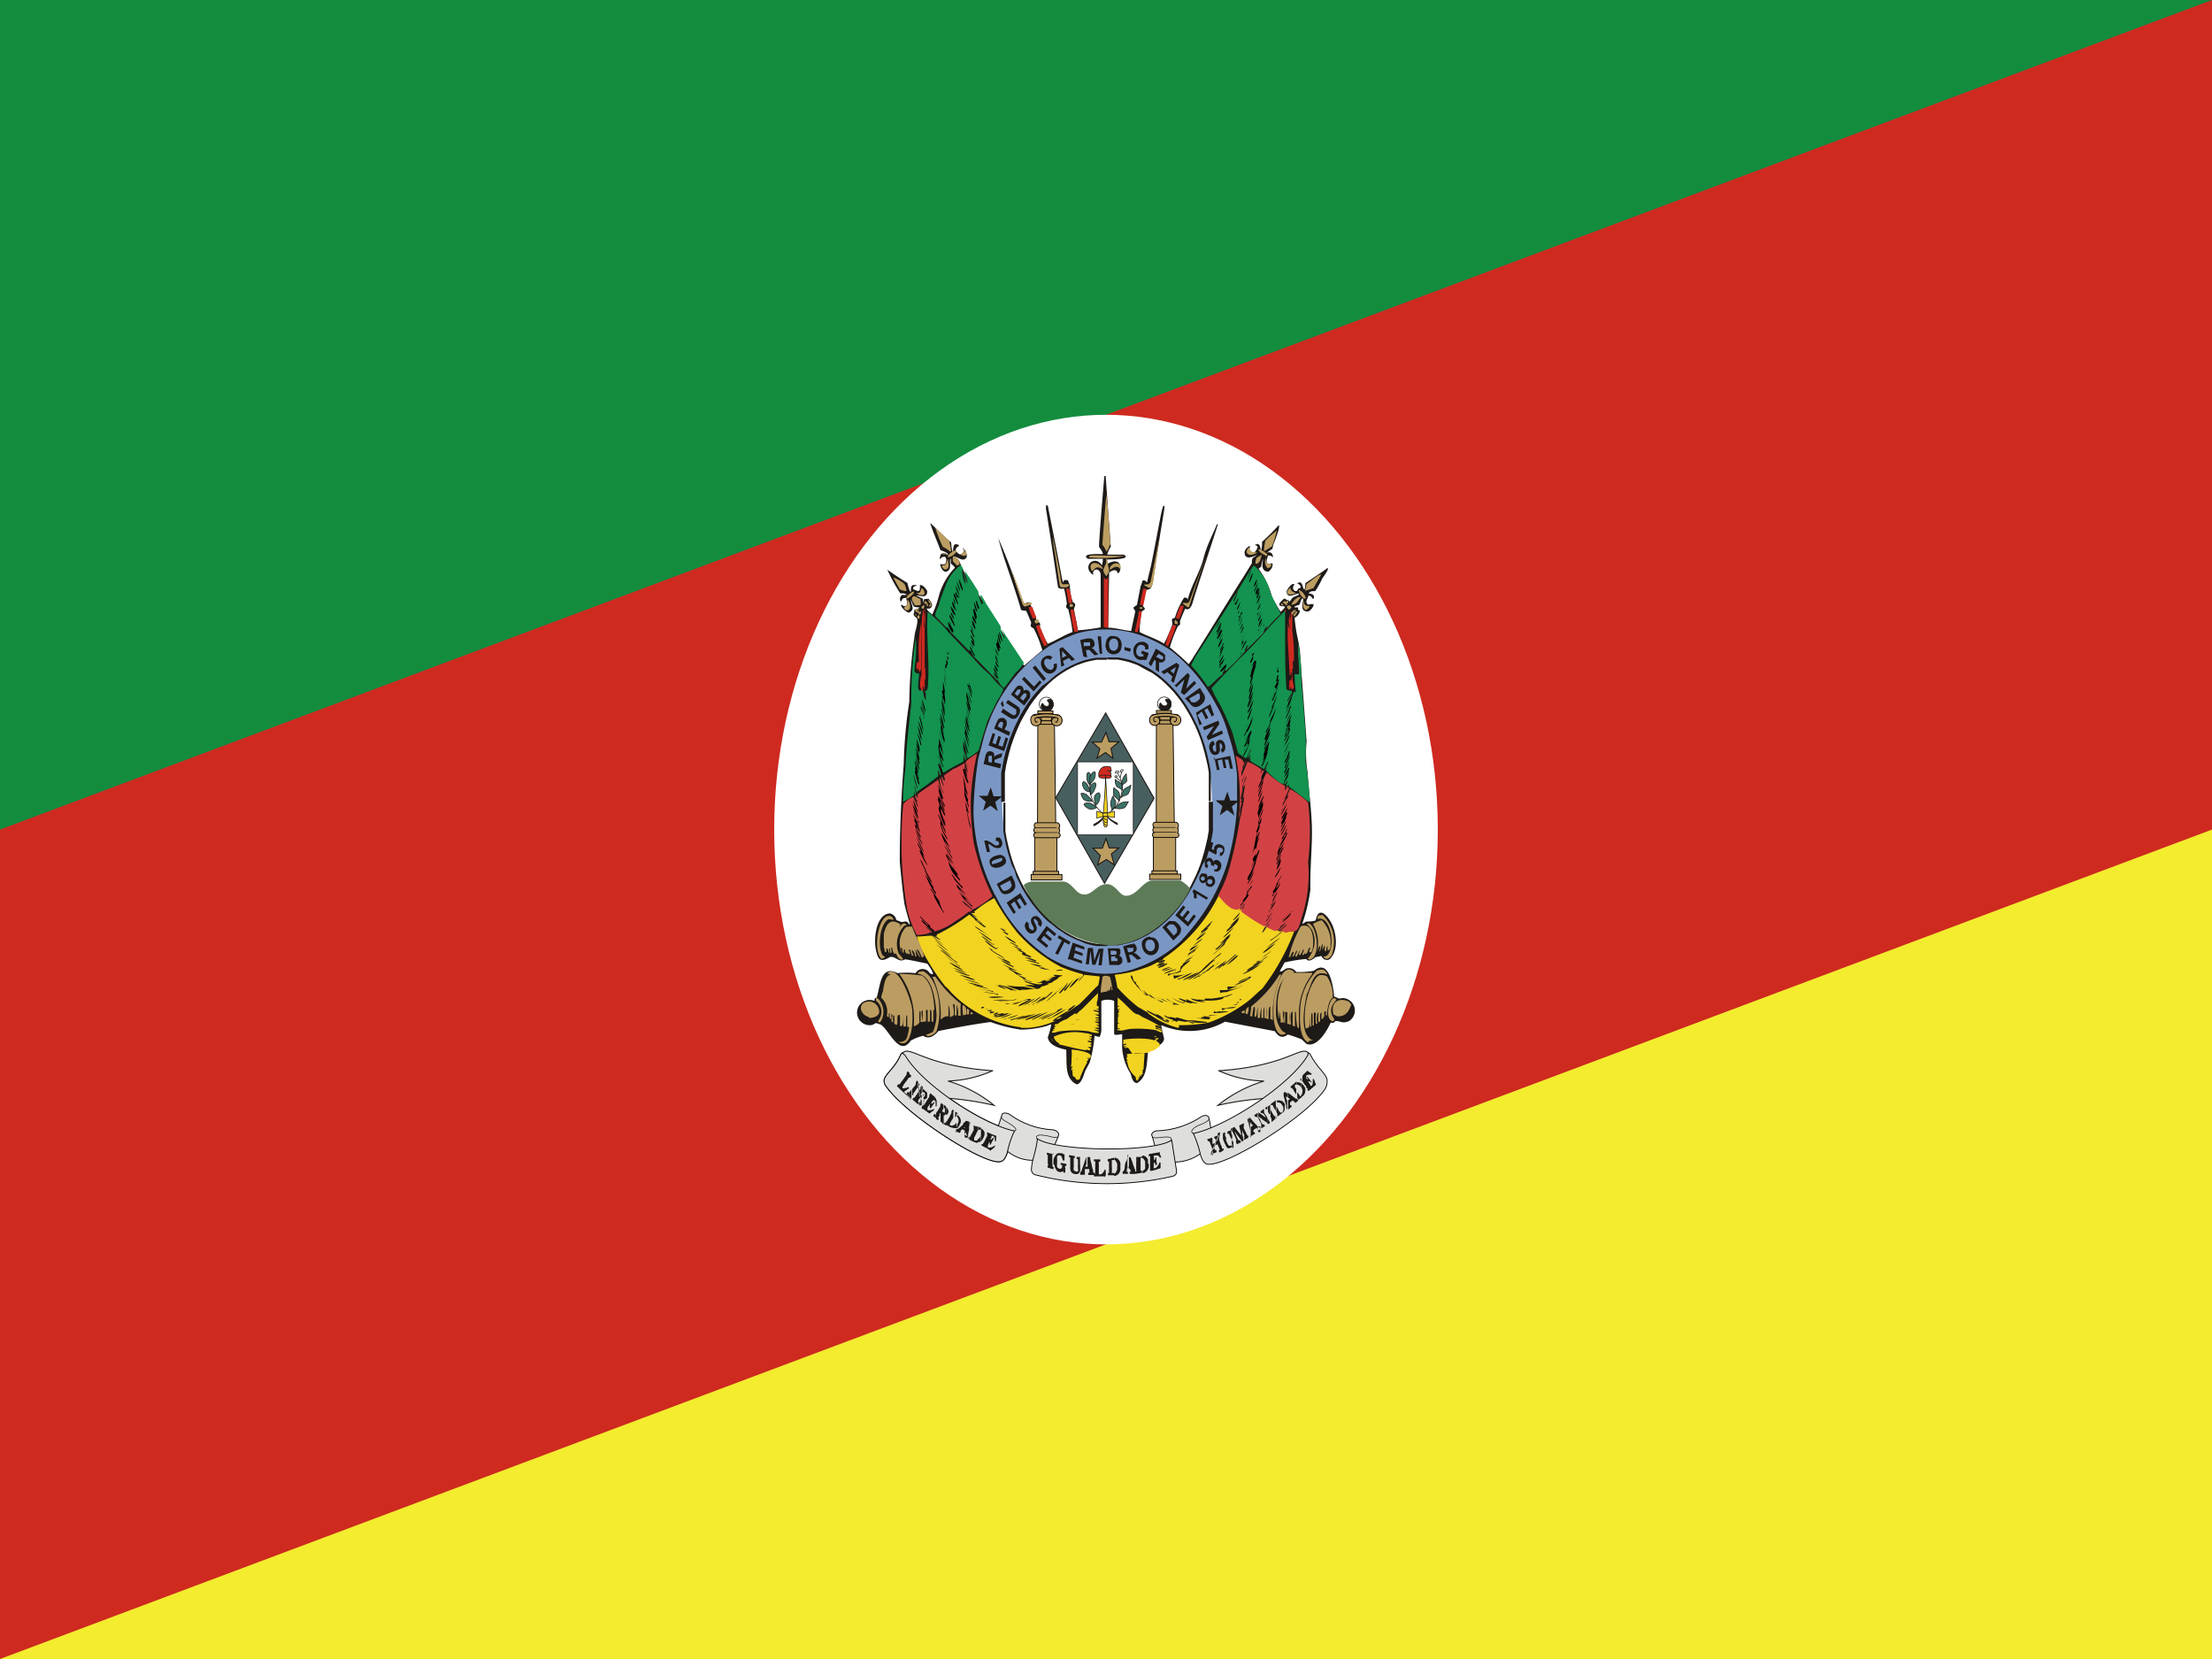 <svg id="圖層_1" data-name="圖層 1" xmlns="http://www.w3.org/2000/svg" viewBox="0 0 133 99.75"><defs><style>.cls-1,.cls-25{fill:#ce2a20;}.cls-2{fill:#148c3e;}.cls-3{fill:#f4ec2f;}.cls-20,.cls-4{fill:#fff;}.cls-21,.cls-5{fill:#1e1a17;}.cls-6,.cls-7{fill:#f2d320;}.cls-13,.cls-16,.cls-22,.cls-23,.cls-6{stroke:#040000;}.cls-13,.cls-14,.cls-15,.cls-16,.cls-17,.cls-19,.cls-20,.cls-21,.cls-22,.cls-23,.cls-24,.cls-25,.cls-26,.cls-27,.cls-6{stroke-miterlimit:4.5;}.cls-13,.cls-6{stroke-width:0px;}.cls-13,.cls-22,.cls-27,.cls-8{fill:#bc9d61;}.cls-9{fill:#7a97c4;}.cls-10{fill:#d24245;}.cls-11{fill:#040000;}.cls-12{fill:#13934f;}.cls-14,.cls-17,.cls-23{fill:none;}.cls-14,.cls-15,.cls-17,.cls-19,.cls-20,.cls-21,.cls-24,.cls-25,.cls-26,.cls-27{stroke:#1e1a17;}.cls-14,.cls-17{stroke-linecap:round;}.cls-14,.cls-15,.cls-19,.cls-27{stroke-width:0.06px;}.cls-15,.cls-16{fill:#dededd;}.cls-16,.cls-22,.cls-23{stroke-width:0.05px;}.cls-17,.cls-20,.cls-21,.cls-24,.cls-25,.cls-26{stroke-width:0.04px;}.cls-18{fill:#5d7b57;}.cls-19{fill:#485f5f;}.cls-24{fill:#3c7268;}.cls-26{fill:#f2d422;}</style></defs><rect class="cls-1" width="133" height="99.75"/><path class="cls-2" d="M0,49.88V0H133Z"/><path class="cls-3" d="M133,49.88V99.75H0Z"/><ellipse class="cls-4" cx="66.5" cy="49.88" rx="19.95" ry="24.94"/><path class="cls-5" d="M64.68,65.17c-.57-.32-.55-1-.56-1.57s0-.47-.05-.49c-.45-.1-1-.28-1.07-.74a4.74,4.74,0,0,0,.21-.77.84.84,0,0,0-.27.09,6.51,6.51,0,0,1-1.55.22,8.92,8.92,0,0,1-1.83-.46c-1.05.14-2.1.34-3.13.54-.26.3-.56.52-.92.29v0a2.72,2.72,0,0,0-.75.29c-.75,1.11-1.42-1-1.93-1-.22-.12-.2,0-.4.06a.76.76,0,1,1,.15-1.45c0-.15,0-.16.13-.19.23-.72.22-2,1.25-1.48a5.9,5.9,0,0,1,1.09,0,.49.49,0,0,1,.85,0c.49.31-.11-.54-.15-.57-1-.21-1-.21-1.33-.26-.39.23-.53-.19-.9-.14-.61.36-.73.16-.86-.46s0-2.07.82-2.16a.47.47,0,0,1,.41.4l.32.12c.12,0,.35-.13.43.13l.07,0s-.25-.86-.33-1.22c-.12-.86-.2-1.7-.28-2.51,0-2,.09-3.95.24-5.92a28.41,28.41,0,0,1,.33-3.71A30.81,30.81,0,0,1,55,38.16c0-.15.26-.84.12-1-.31-.23-.13-.24-.15-.49.05,0,.3-.11.31-.14s-.24,0-.32-.06-.13-.28-.19-.41h0c0,.32.29.58-.11.77-.19,0-.52-.37-.48-.45s.19.19.34,0a.72.72,0,0,0-.05-.43c-.2,0-.21.06-.3.24h0a.3.3,0,0,1,.07-.42l.28,0c-.11-.12-.29-.09-.39-.09a10.66,10.66,0,0,1-.78-1.43l0,0c.37.27.77.53,1.21.8,0,0,.12.57.21.53,0-.34,0-.44.34-.4l0,0c-.08.13-.21,0-.21.25.11,0,.44.31.41-.13a.3.3,0,0,0,0-.1c.11-.11.38.2.44.34,0,.5-.44.24-.67.27a3.07,3.07,0,0,1,.41.2s0,.2,0,.24c.09-.22,0-.22.2-.24l0,0,.15,0c.13.17.34.41.06.58l-.18,0c0,.09.21.25.33.36a6.56,6.56,0,0,0,.42-1.19,4,4,0,0,1,.94-1.62c0-.08-.23-.24-.24-.25a2.54,2.54,0,0,1,0-.29c-.11,0,0,.39-.07.6-.27.42-.54,0-.57-.28.2,0,.36.12.37-.3l-.06-.14c-.16,0-.19,0-.29.11s0-.2,0-.23a.25.25,0,0,1,.4,0H57c0-.15-.4-.25-.46-.29-.11-.33-.61-1.49-.6-1.62l0,0c.37.34.8.8,1.25,1.17a3,3,0,0,0,.08.55c.09-.06-.05-.63.39-.39,0,.12-.2.06-.2.35.1.07.23.32.42.13s0-.22,0-.32h0a.68.68,0,0,1,.25.54c-.19.4-.6-.06-.75,0,0,0,.21.15.28.21a7.19,7.19,0,0,0,1.08,1.89c.2.32.4.64.61,1,.35.56.71,1.12,1.07,1.68,1.08,1.64.92,1.57,1.17,1.75.36-.3.72-.62,1.08-.91a6.88,6.88,0,0,0-.52-1.32c-.26-.12-.16-.15-.15-.36l-.29-.68c-.17-.05-.21,0-.32-.08-.42-1.48-1-2.9-1.37-4.31,0,0,0,0,0,0a32.5,32.5,0,0,1,1.22,3.22,3.72,3.72,0,0,0,.31.81s0,0,.07,0l0-.06c.08-.09.13-.08.26-.12a7.15,7.15,0,0,1,.47,1.16.2.2,0,0,1,.16.31A5.57,5.57,0,0,0,63,38.71c.5-.21,1-.53,1.49-.71a10.13,10.13,0,0,0-.26-1.37c-.17-.1-.14-.19-.08-.32a9,9,0,0,0-.17-.92.46.46,0,0,1-.36-.06c-.16-1-.32-2.18-.73-4.74,0-.14,0-.14,0-.2H63c.3,1.56.35,1.71.82,4.22.08.39.08.39.11.42h0c0-.16.09-.17.28-.14l.12.32a2.85,2.85,0,0,0,.18,1c.24.11.1.23.06.41.18.9.18.9.24,1.28a12.31,12.31,0,0,0,1.37-.18c0-1.63,0-1.63,0-3.13,0-.35-.33-.46-.45-.21a1.2,1.2,0,0,0,0,.19l0,0c-.74-.51.11-1.26.52-.58h0a1.12,1.12,0,0,0,.06-.39c-.16,0-.82,0-.9,0-.51-.36.86-.28.9-.28,0-.15-.19-.37-.23-.44,0-.34.12-1.89.32-4.26,0,0,0,0,.08,0,.1,1.42.2,2.84.31,4.25a1.61,1.61,0,0,0-.22.48h1c.52.29-.83.29-1,.29v.28l0,0c.38-.27.93-.26.76.43-.1.2-.16.08-.17,0-.18-.15-.33,0-.47.07l-.06,3.32c.43,0,.9.16,1.39.2,0-.12.25-1.15.24-1.21-.24-.27,0-.24.1-.36.08-.39.15-.77.23-1.16.13-.17,0-.43.33-.26V35l.06,0c0-.1.14-.6.23-1,.53-2.63.66-3.63.77-3.59s0,.08-.67,4.64c-.07.24-.11.42-.4.41a3.39,3.39,0,0,0-.18,1c.24.22,0,.2-.1.33A9,9,0,0,0,68.52,38c.46.25,1,.4,1.47.7a9.84,9.84,0,0,0,.5-1.16c0-.29-.12-.32.15-.39a4.77,4.77,0,0,1,.56-1.22c.1,0,.2,0,.22.16l0-.06c.21-.83.73-1.64.94-2.45s.53-1.37.81-2.06h.06c-.09.32-1.4,4.27-1.47,4.54s-.2.7-.5.54h0c-.1.22-.19.44-.28.66s.08.27-.15.38a7.66,7.66,0,0,0-.49,1.29,13.16,13.16,0,0,1,1.13,1,4.58,4.58,0,0,0,.31-.46c1-1.58,2-3.24,3-4.81,0,0,.46-.75.49-.79,0-.4.06-.29.33-.52,0,0,0,0,0,0-.31.16-.78.34-.77-.17.07-.21.15-.24.3-.36.1.11-.23.35.26.42a.66.66,0,0,0,.23-.36c-.11-.13-.12-.1-.2-.1v0c.3-.16.35,0,.39.35a1.33,1.33,0,0,0,.07-.55,11.6,11.6,0,0,0,1-1c.14,0-.24,1-.3,1.11a2.21,2.21,0,0,0-.07.3l-.4.28a0,0,0,0,0,0,0c.17-.13.44-.07.43.25h0a.3.3,0,0,0-.31-.11c0,.14-.23.52.14.49.06,0,.06-.06.15,0a.53.53,0,0,1-.28.48c-.44-.06-.33-.47-.3-.77l0,0a2,2,0,0,0-.11.47l-.14.09v.05a5,5,0,0,1,.79,1.66A10.36,10.36,0,0,0,77,36.79s.29-.25.26-.33c-.54,0-.35-.2-.06-.46.07,0,.07,0,.16.06s.15,0,.19.15c0-.06.14-.25.19-.29l.35-.16a.43.43,0,0,0,0-.07c-.23,0-.67.35-.73-.1,0-.14.36-.62.47-.44-.26.3.16.56.22.25l.16-.07c0-.18-.18-.23-.22-.25v0c.34-.22.3.22.42.36.08,0,.07-.33.08-.38.94-.63,1-.66,1.33-.91.12.07-.27.55-.32.64a5.35,5.35,0,0,1-.42.75c-.1,0-.31,0-.37.1s.18,0,.29.19A1.77,1.77,0,0,0,79,36h-.07c-.1-.15-.14-.19-.27-.18,0,.18-.25.35,0,.54,0,0,.28-.09.33,0a.66.66,0,0,1-.33.41c-.53,0-.31-.45-.3-.77-.13-.09-.15.25-.24.36-.29.11-.31.1-.28.16l.2,0a.22.22,0,0,1,0,.14l.12.06a.56.56,0,0,1-.32.42A9,9,0,0,0,78,38.26a8.84,8.84,0,0,1,.16.9c.13,1.8.27,3.61.4,5.41a7.35,7.35,0,0,0,.06,1.87c.07,1.08.23,2.18.26,3.29s-.12,2.47-.09,3.75a10.74,10.74,0,0,1-.49,2.07.83.83,0,0,0,.23-.14c.16,0,.37,0,.58-.07.17-.93.76-.26,1,.28s.38,1.56-.17,2.06a.34.34,0,0,1-.48-.2l-.39.08c-.13.14-.41.3-.53.1a8.82,8.82,0,0,0-1.3.21l-.29.52c.07.08.25-.07.33-.13a.53.53,0,0,1,.66.18A4.91,4.91,0,0,0,79,58.37c.91-.75,1.16.89,1.22,1.56.19,0,.16.17.48.08a.75.75,0,0,1,.42,1.38c-.41.18-.48,0-.83,0-.09.13-.15.11-.28.1-.23.49-.8,1.5-1.45,1.28l-.3-.28c-.24-.1-.68-.25-.83-.29-.34.28-.59.1-.78-.2l-3-.57a4.3,4.3,0,0,1-3.82.21h0c0,.12,0,.12.16.8,0,.4-.68.6-.94.68-.12.6,0,1.61-.68,2-.28,0-.33-.39-.4-.58a3.23,3.23,0,0,1-.5-1.57c0-.24,0-.75,0-.78s-.38.08-.48,0c0-.68,0-1.33,0-1.95,0,0,0,0,0-.06a1.07,1.07,0,0,0-.77,0c0,.59,0,1.19,0,1.78a1,1,0,0,1-.11.39l-.3-.07a7.84,7.84,0,0,1-.29,1.6l-.28.53c-.08.23-.21.71-.47.79Z"/><path class="cls-6" d="M68.26,63.49l0-.06s0,0,.07,0,0,0,0,.09Zm0,.19c-.06-.07,0-.1,0-.12h0a.14.14,0,0,1,.08.11l0,0Zm0,.21c-.07-.08-.12-.14-.12-.19h.07a.23.23,0,0,1,.09.19Zm0,.19c-.05-.08-.18-.2-.15-.24a.29.29,0,0,1,.19.24Zm-.1.18c-.06-.08-.11-.17-.16-.25h0a1,1,0,0,1,.17.25Zm.14.65c0-.08,0-.15-.07-.21a1.33,1.33,0,0,1-.44-.81s-.05-.07-.06-.1,0,0,.06,0-.07-.1-.07-.14.07,0,.08,0l-.09-.09c.08,0,.08,0,.09-.05l0,0,.06,0a.29.29,0,0,0-.1,0,.68.68,0,0,0,0-.14l1.06-.06-.06.92h0a.44.44,0,0,0,0,.1l-.08,0c.09.14,0,.11,0,.12s.08.1,0,.15-.06,0-.08,0a.29.29,0,0,1,0,.14l0,0-.08-.08s0,.09,0,.19l0,0c-.06-.09-.06-.09-.09-.1s0,0,0,0,.07.1,0,.17-.08-.08-.1-.11h0a.39.39,0,0,1,.06.2Zm-.19-4a0,0,0,0,1,0,0l0,0h.16s0,0,0,.06Zm.25.15-.41,0v0s0,0,.47,0c0,0,0,.07,0,.05Zm-.3.15c0-.09,0-.06.29-.06C68.34,61.29,68.12,61.24,68.06,61.24Zm-.09.18a.2.2,0,0,1,0-.07,3.61,3.61,0,0,1,.57,0C68.44,61.45,68.06,61.41,68,61.42Zm.12.1a.14.14,0,0,1,0-.06h.32s0,0,0,0Zm0,.14s0,0,0-.06h.44v0l-.43,0Zm-.09.15h0a1.68,1.68,0,0,1,.68-.06s0,0,0,0l0,0Zm-.66.17,0,0-.17,0c0-.13.11,0,.16-.12s0,0,0,0l-.13,0v-.08l.11,0v0h-.11v-.09c.06,0,.06,0,.07,0s0,0-.07,0v-.09l.08-.05c0-.06-.07,0-.07,0V61.3a.09.09,0,0,0,0-.07h0c0-.1,0-.09.1-.13l-.1,0c0-.09,0,0,.08-.1l-.07,0a.25.25,0,0,1,0-.08c.06,0,.06,0,.07,0l-.05,0v-.06c.05,0,.05,0,.06-.06l-.07,0c0-.12,0,0,.09-.1s0,0-.1,0a.17.17,0,0,1,0-.07l.08,0v0h-.1a.28.28,0,0,1,0-.09.14.14,0,0,0,.11-.06s-.09,0-.11,0c0-.17,0-.34,0-.5.36.27.68.66,1.08,1a.09.09,0,0,0,0,0l-.14,0v0c.27,0,.21-.06.55.17a9.8,9.8,0,0,1,1.1.58s0,0,0,0a2,2,0,0,0-.35-.1.43.43,0,0,1,0,0l.37.14v0c-.13,0-.29-.17-.34-.08s.4.14.37.21-.27-.13-.36-.11v.06a1.29,1.29,0,0,1,.39.15s0,0,0,.07c-.17,0-.3-.12-.43-.14l0,0a6.64,6.64,0,0,0-1.53-.06l-.49.1Zm-3.68.43,0,0s.07-.07.11,0A.12.12,0,0,1,63.63,62.41Zm0,.09c-.09,0-.09-.07-.09-.09s.13,0,.16.08Zm.89.09a1,1,0,0,1-.27-.09s0,0,.46,0l0,0A.42.42,0,0,1,64.48,62.59Zm-1.23,0c-.08,0-.07-.1-.09-.14l0,0c0,.06,0,.11.07.17Zm.32.09c-.09-.06-.19-.15-.17-.22l.23.18a.08.08,0,0,0,0,0Zm.91.1-.17,0a0,0,0,0,1,0,0s0,0,.35,0a.18.18,0,0,1-.17,0Zm0,.1-.14,0v0s.19,0,.25.06Zm.17.14a2.57,2.57,0,0,1-.54-.1v0l.61.1s0,0,0,0Zm.77.16c-.11,0-.17-.09-.2,0-.57-.09-1.09-.23-1.62-.36v-.07a.52.52,0,0,1-.31-.39,3.07,3.07,0,0,1,1.88-.21c.19,0,.38.08.41.1a0,0,0,0,0,0,0,.77.77,0,0,0-.24,0v0l.24,0v.08c-.17,0-.17,0-.19,0s0,0,.17.07a.22.22,0,0,0,0,.08c-.18,0-.18,0-.19,0l.17.06c0,.09,0,.09,0,.1s-.17-.08-.21,0,.27,0,.22.17a.65.65,0,0,1-.19,0v0c.1,0,.29.08.14.17l-.15,0c0,.08.11,0,.15.16Z"/><path class="cls-7" d="M64.56,61s0,0,0-.05h.22a.43.43,0,0,0,0,.05Zm0,.13,0,0a1,1,0,0,1,.31,0v0Zm.21.16-.49,0v0a2.34,2.34,0,0,1,.71.06s0,0,0,0Zm-.26.09a0,0,0,0,1,0,0c.05,0,.22-.05.18,0Zm0,.19-.18,0v0a1.91,1.91,0,0,1,.43.06Zm.24.16-.57,0c0-.16.49,0,.64,0a.09.09,0,0,0,0,0Zm.17.16a4.72,4.72,0,0,0-.9,0v-.09a5.74,5.74,0,0,1,1,.07v.06a.2.2,0,0,0-.11,0Zm-1.68.2c0-.12.11-.12.23-.15a.11.11,0,0,1,0,0,.47.47,0,0,1-.16,0c0-.08.1-.07.12-.1l-.07-.06s.14-.07.15-.09H63.4c0-.2.2-.06.25-.17l0,0a1.54,1.54,0,0,1,.48-.24c.36-.25.43-.38.92-.33,0,0,0,0,0,0l-.27,0c0-.07.19-.2.24-.24.75-.75,1-1,1-1,0,.49-.07.51-.07.54s0,.1,0,.13,0,.11,0,.11a.07.07,0,0,0,0,0l.1,0a.22.22,0,0,0,0,.08h-.16v0l.17,0s0,.06,0,.09l-.21,0v0a.52.52,0,0,1,.21.07v.06s-.2-.05-.31-.06v.05l.31.09V61c-.16,0-.16,0-.22,0s0,0,.22.1v.07a.56.56,0,0,1-.18,0,.13.13,0,0,0,0,.06l.18,0c0,.14-.13,0-.18,0v0l.17.08s0,0,0,0l-.16,0a.17.17,0,0,0,0,.05l.18,0a.2.2,0,0,0,0,.07s-.06,0-.21,0,.11.07.2.11v.09l-.16,0,0,0a.93.93,0,0,0,.17.08.25.25,0,0,0,0,.08l-.22,0c0,.1.27.05.21.16-.43-.06-.37-.08,0,.09a.15.15,0,0,0,0,.07c-.1,0-.29,0-.59-.1a6.85,6.85,0,0,0-1.75,0c-.06,0-.31.09-.33.08Zm4.61.93c-.1-.07-.19,0-.25,0s0,0,.14,0v-.05H67.6s0,0,0,0l.13,0s0,0,0,0H67.6a.13.13,0,0,1,0-.06h.15s0,0,0,0a.18.18,0,0,0-.18,0,.19.19,0,0,1,0-.08c.13,0,.13,0,.15-.05s-.11,0-.17,0,0-.09,0-.13.09,0,.1,0-.09,0-.11,0,0,0,0-.07c.17,0,.17,0,.18,0s0,0-.18,0a.13.13,0,0,0,0-.06c.21-.08,2.28-.23,2.19.37,0,.06-.06.08-.11.08a.72.72,0,0,1-.45.24c-.1.21-.91,0-1.06.19Zm1.57-.67s0,0,0-.06l.09,0C69.52,62.35,69.46,62.34,69.44,62.34Zm0,.12s0,0,0,0,.06-.06.14-.07S69.48,62.46,69.45,62.46Zm-1,0c.06-.06.11,0,.22,0C68.62,62.55,68.52,62.51,68.47,62.51Zm1,.12a.08.08,0,0,1,0-.06c.08,0,.16-.15.22-.13S69.51,62.6,69.43,62.63Zm-1,0,0,0h.11A.2.2,0,0,1,68.39,62.6Zm.79.08c-.09-.13.14-.07.15-.06A.16.16,0,0,1,69.18,62.68Zm-.93,0a.13.13,0,0,1,0-.06l.52,0s0,0,0,.06A3,3,0,0,1,68.25,62.72Zm.19.13c0-.08.21-.08.27-.09v.05Zm-3.33.6s0,0,0-.05.07,0,.09,0v0Zm.07.11v0s0-.06.1,0A.08.08,0,0,1,65.18,63.56Zm-.45.16s0-.08,0-.08h.05l0,0A.13.13,0,0,0,64.73,63.72Zm0,.25c-.07,0,0-.23.11-.09S64.75,64,64.7,64Zm0,.25c0-.18,0-.16.15-.17a0,0,0,0,0,0,0l-.11.15Zm0,.3a.52.52,0,0,1,.22-.42l0,0c-.08.13-.15.26-.22.39Zm0,.46a.35.35,0,0,1-.13-.18l-.06,0-.06-.06a.56.56,0,0,1,0-.12s0,0,0,0l0,.08c-.06-.08,0-.16,0-.2l0,.06c-.08-.1,0-.16,0-.24a.76.76,0,0,0-.08.11.24.24,0,0,1,0-.16.13.13,0,0,0,.06-.12s0,0-.06.06,0-.26,0-.3h0a1.06,1.06,0,0,1,0-.22l0,0a3.2,3.2,0,0,0,0-.53c.25,0,1.51.18,1.07.53-.08-.08-.13,0-.15,0a.23.23,0,0,0,.13,0s-.1.16-.12.17,0,.06,0,.09a5.44,5.44,0,0,0-.45,1Z"/><path class="cls-6" d="M61.39,61.77a7.08,7.08,0,0,1-4.2-2.1,2.43,2.43,0,0,0-.35-.36,12.87,12.87,0,0,1-1.31-2,4.62,4.62,0,0,1-.4-1c.27,0,.61-.05.91-.05a3.73,3.73,0,0,0,.73.58s0,0,0,0a5.83,5.83,0,0,1-.68-.57c.07,0,.42.29.46.23a3.15,3.15,0,0,1-.29-.22c.06,0,.06,0,.07-.09A10.89,10.89,0,0,0,58.26,55c.08,0,.26.19.36.26l0,0-.2-.15s0,0,0,0l.23.18v0l-.06,0v0c.48.37.58.49.68.46-.06-.14-.49-.3-.57-.44.09,0,.25.22.38.22v0l-.42-.31,0,0,.21.11a.06.06,0,0,1,0,0,2.82,2.82,0,0,1-.45-.35l0,0a1.83,1.83,0,0,0,.35.2s-.37-.27-.38-.28.08,0,.18,0,0-.06,0-.08A6.43,6.43,0,0,1,59.78,54a13.83,13.83,0,0,0,1.44,2.14,9.49,9.49,0,0,0,2.58,2,10.21,10.21,0,0,0,1.32.44.13.13,0,0,0,0,.06c0,.07-.3.3-.27.36a2.37,2.37,0,0,0,.34-.39l.93.1a2.76,2.76,0,0,1-.09.54c-.16.1-1.19,1.27-1.28,1.22-.26.19-.55.4-.82.56,0,0,0,0,0,0s.67-.44.72-.59c-.06,0-.06,0-.41.25a.28.28,0,0,1,0,.09c-.09,0-1,.58-.94.6l.16,0v0a5.11,5.11,0,0,1-1.61.42l-.46,0Zm2.09-.46s.26-.24.35-.14A1.81,1.81,0,0,1,63.48,61.31Z"/><path class="cls-7" d="M70.88,61.81A4.86,4.86,0,0,1,69,60.9c.31,0,1,.64,1.28.57,0,0-.27-.12-.6-.29a.43.43,0,0,0,0,0c.3.12.3.12.33.11a1.25,1.25,0,0,0-.48-.32l.06.06,0,0-.27-.18s0,0,0,0a1.69,1.69,0,0,1,.25.2h0l-.6-.31,0,.07-.39-.24a0,0,0,0,0,0,0,12.62,12.62,0,0,1,1.12.72h0c-.42-.25-.84-.5-1.27-.74a9.43,9.43,0,0,1-1.25-1.18,7.58,7.58,0,0,0-.16-.76,7.92,7.92,0,0,0,2.2-.56c.41-.21.41-.21.44-.21l0,0s0,0,0,.06.44-.09.38-.16-.33.11-.35.06c.14-.07.16,0,.28-.19a9.7,9.7,0,0,0,3.32-3.8c.14,0,.64.52.78.65l.54.2-.18.23h0a1.29,1.29,0,0,1,.19-.21c.41.13.77.58,1.23.79l.27.19a1.7,1.7,0,0,0-.24.44h0c.17-.13.19-.28.32-.41.23.08.45.18.68.27,0,0-.14.12-.15.15h0s.13-.18.21-.12l-.43.39a0,0,0,0,0,0,0c.11-.1.44-.46.58-.42a2.79,2.79,0,0,1-.71.56v.05a3.65,3.65,0,0,0,.73-.58,3.35,3.35,0,0,1,.71,0,13.68,13.68,0,0,1-1.93,3.46c-.25.2-.52.47-.74.66a8.69,8.69,0,0,1-2.46,1.37,8.6,8.6,0,0,1-1.8.16Z"/><path class="cls-8" d="M80.41,61.11,80.18,61c-.21-.72.32-1.07.93-.77l.14.17C81.07,60.89,80.89,61.11,80.41,61.11Zm-.31.29c-.54-.2-.07-1.78.26-1.29-.26.31-.44.54-.24,1C80.17,61.19,80.34,61.39,80.1,61.4Zm-1.6.44a4.61,4.61,0,0,1,.39-2.65c.26-.44.36-.71.89-.49A2.12,2.12,0,0,1,80.13,60c-.26.13-.33.74-.34,1.05l-.07,0v-.25c-.21,0,0,.35-.15.35,0-.32,0-.32,0-.35h0v.42l-.11.07a4,4,0,0,1,0-.43l0,0c-.14.11-.08.33-.08.53a.14.14,0,0,1-.1.07,2.32,2.32,0,0,1,0-.59l0,0c-.13.06-.12.5-.07.68l-.09,0a3.63,3.63,0,0,1,0-.66c-.07,0-.07,0-.12,0,0,.25,0,.5,0,.76l-.09,0a4.81,4.81,0,0,0,0-.72h-.06a6.83,6.83,0,0,0,0,.79s0,0-.08,0c0-.38,0-.75,0-.76s0,.81-.09.83Zm-.51-.5a1.05,1.05,0,0,1,0-.5h0S78.1,61.38,78,61.34Zm.68,1.34c-.62-.28-.5-1.61-.49-2.09a3.55,3.55,0,0,1,1-2.23c.26-.09.47-.13.64.23l0,0c-.87-.33-.93.55-1.25,1.21-.14.67-.47,2.32.31,2.73.11,0,.11,0,.12,0s-.24.06-.31.06Zm-.6-.87L78,61.76a6.25,6.25,0,0,1-.08-.92s0,0-.06,0c0,.29,0,.55,0,.88a.31.31,0,0,1-.14-.06v-.84c-.19.06-.1.55-.1.79,0,0,0,0-.08,0a6.53,6.53,0,0,1,0-.78l0,0a2.2,2.2,0,0,0,0,.74s0,0-.14,0l0-.72h-.13c0,.23,0,.46,0,.69h0c-.15-.17,0-.62-.08-.76-.12.07,0,.5,0,.7H77a2.61,2.61,0,0,0-.09-.71,3.93,3.93,0,0,1,0,.52A3.71,3.71,0,0,1,77.11,59a1.16,1.16,0,0,1,.58-.51c.38,0,.79,0,1.21,0a.19.19,0,0,0,0,.08,3.85,3.85,0,0,0-.8,2.26c0,.67,0,.67,0,1Zm-1,.42c-.57-.18-.5-1.39-.5-1.78s.42-2.78,1.26-2c-1,.29-1.11,1.44-1.11,2.42A1.71,1.71,0,0,0,77.11,62c.2.11.2.11.2.14a.36.36,0,0,1-.28.07Zm-.61-.94-.08,0c0-.26,0-.51,0-.76-.13-.07-.1.63-.1.73h-.13v-.69h0a2.14,2.14,0,0,0,0,.65c-.11,0-.11,0-.12,0a6.53,6.53,0,0,1,0-.67h0c-.09.11-.06.47-.07.66,0,0,0,0-.11,0a6,6,0,0,1,0-.64l0,0a2.11,2.11,0,0,0-.09.63h-.14c0-.21,0-.42,0-.63l0,0c-.07.15,0,.61-.19.57,0-.34.06-.49,0-.6s-.13.46-.13.54-.13,0-.14,0a4.62,4.62,0,0,0,.07-.57,7.21,7.21,0,0,0,1.7-1.91c.07,0,.07,0,.11,0a6.14,6.14,0,0,0-.51,2v.76Zm-1.71-.38-.11,0c0-.08.12-.17.2-.14a.83.83,0,0,0,0,.15Zm.22.05h-.08c0-.24,0-.28.19-.43A1.17,1.17,0,0,1,75,61ZM58.36,61c0-.12,0-.12,0-.16l.17.1v0Zm-.21,0a1.57,1.57,0,0,1,0-.37l.12.09a2.35,2.35,0,0,0,0,.26Zm-.25.05c0-.19-.07-.48,0-.63.22.15.19.21.22.57Zm-1.34.25a5.38,5.38,0,0,0-.5-2.57h.19a7.26,7.26,0,0,0,1.52,1.62,3.75,3.75,0,0,0,0,.72h-.16a1.65,1.65,0,0,0-.09-.67l0,0c0,.19,0,.4,0,.65-.11,0-.11,0-.12,0a5.36,5.36,0,0,0,0-.66H57.3c0,.1.17.75-.08.71,0-.24,0-.46,0-.65l0,0s0,.53,0,.69l-.11,0c0-.12,0-.63-.09-.68l0,0a6.18,6.18,0,0,1,0,.65l-.09,0c0-.24,0-.47,0-.7a.08.08,0,0,1,0,0l0,0a4.52,4.52,0,0,1,0,.69s0,0-.17.05Zm-2.32,1.44L54,62.65c.17,0,.42,0,.52-.24s.18-.84.2-1.07c-.06-1.12-.31-2.49-1.38-2.82.69-.6,1.4,1.58,1.48,2s.11,1.92-.41,2.19Zm1.5-.5c-.1,0-.1,0-.11,0s.42-.16.46-.19A2.62,2.62,0,0,0,56.31,61c-.05-.83-.25-2.36-1.13-2.45,0-.15.22-.14.34-.15,1,.53,1.14,2.57.79,3.6a.67.67,0,0,1-.57.3Zm-1.19-.5c0-.24,0-.47,0-.69-.1-.06-.06.53-.08.67h-.16a4.08,4.08,0,0,0,0-.7l0,0c0,.1.06.8-.2.66a5.84,5.84,0,0,0,0-.65H54c-.09.14,0,.37-.07.59,0,0-.11,0-.16-.08a3,3,0,0,0,0-.48h-.06a1.24,1.24,0,0,0,0,.42h0l-.11-.07c0-.2.12-.42,0-.44a1.3,1.3,0,0,0,0,.32l0,0-.11-.08c0-.11,0-.21,0-.3l0,0c-.11.06,0,.21-.08.25l-.09-.08a1.17,1.17,0,0,0-.34-1.1,1.89,1.89,0,0,1,.11-.38c.09-.57.19-1.32.87-.83a3.91,3.91,0,0,1,.83,3Zm.39-.09a4.53,4.53,0,0,0-.8-3l-.07-.09a9.41,9.41,0,0,1,1.37.1c.71.47.77,1.84.74,2.7a.3.3,0,0,0,0,.08s0,0,0-.71h-.06c0,.23,0,.46,0,.7l-.11,0c0-.7,0-.72-.1-.7a5.07,5.07,0,0,1,0,.7l-.13,0c0-.24,0-.47,0-.7-.09,0-.09,0-.11,0a5.77,5.77,0,0,1,0,.7l-.19,0,0-.68c-.16,0,0,.58,0,.7l-.13,0c0-.22,0-.44,0-.65h-.06a3,3,0,0,0,0,.66A.49.49,0,0,1,54.94,61.7Zm-2.13-.23,0-.06a.83.83,0,0,0-.14-1.19c0-.1,0-.1,0-.15h.1A1.14,1.14,0,0,1,53,61.34C52.94,61.46,52.9,61.47,52.81,61.47Zm-.57-.27c-.38-.09-.62-.51-.38-.8a.62.62,0,0,1,1,.43C52.9,61.14,52.44,61.21,52.24,61.2Zm13.94-1.47c0-.31.07-.63.11-.94.06-.1.32-.09.45,0a5.06,5.06,0,0,1,.15.79l-.06,0v-.2h-.06a1.55,1.55,0,0,0,0,.21c0-.17,0-.17,0-.2s0,.13-.06.23a.11.11,0,0,0-.08,0v-.2l0,0a1.52,1.52,0,0,0,0,.21h0c0-.06,0-.12,0-.17h0a.41.41,0,0,1,0,.19l0,0c0-.17,0-.17,0-.19s0,.12-.06.2Z"/><path class="cls-5" d="M57.73,58.14a10.21,10.21,0,0,1-.95-.71h0l.6.45c.34.22.34.22.36.26Zm.14.19a2.76,2.76,0,0,1-.81-.48,5,5,0,0,1,.85.48Zm.16.16a5.18,5.18,0,0,1-.74-.3s0,0,0,0a4.23,4.23,0,0,1,.81.31Zm.26.2a4.12,4.12,0,0,1-.91-.35,8.25,8.25,0,0,1,.94.33s0,0,0,0Zm4.32.32,0,0C62.87,58.84,63.08,59,62.61,59Zm-4.07-.08a5.14,5.14,0,0,1-.84-.32,4.12,4.12,0,0,1,.94.31s0,0-.1,0Zm.29.2a7.46,7.46,0,0,1-.89-.28l0,0c.05,0,.92.25.94.28s0,0-.08,0Zm3.53.12v-.06h.13C62.51,59.26,62.41,59.24,62.36,59.25Zm1.94.14c.08-.14.4-.56.54-.56l.15-.17h0C64.7,59.08,64.35,59.42,64.3,59.39Zm-5.23-.07a5.61,5.61,0,0,1-.91-.25,7.62,7.62,0,0,1,1,.23s0,0-.09,0Zm2.62.13c-.18,0-.18,0-.19-.06a.74.74,0,0,1,.29,0Zm-.25,0-.09,0S61.53,59.47,61.44,59.47Zm-.14,0-.06,0c.06,0,.06,0,.1,0S61.33,59.5,61.3,59.5Zm-1.89,0a6.65,6.65,0,0,1-.93-.23s0,0,0,0a5.61,5.61,0,0,1,1,.24s0,0,0,0Zm4.56.08c.17-.22.41-.43.59-.66h0S64.05,59.63,64,59.58Zm-.28.15c.18-.19.35-.4.52-.61h0C64.2,59.19,63.79,59.77,63.69,59.73Zm-4.09-.07-.79-.17s0,0,0,0,.67.13.91.15v.05Zm.34.17-.86-.13v0c.11,0,.21,0,.93.11C60,59.82,60,59.83,59.94,59.83ZM59.7,60a1,1,0,0,1-.27-.05,3.69,3.69,0,0,1,.94,0s0,0,0,0A4.94,4.94,0,0,1,59.7,60Zm.09.15-.11,0a3.44,3.44,0,0,1,1.09,0s0,0,0,0l-1,0Zm3.13.07c.18-.25.46-.4.65-.66,0,0,0,0,0,0s-.09.05-.07.14l.44-.45a.06.06,0,0,0,0,0,5.69,5.69,0,0,1-.7.69C63.13,60,63,60.21,62.92,60.18Zm-2.84,0v-.05a2.9,2.9,0,0,0,1-.09h.05C61,60.19,60.14,60.2,60.08,60.2Zm2.28.15s0,0,.71-.6a.09.09,0,0,0,0,0,2,2,0,0,0-.21.2h0c.06,0,.36-.37.42-.34s-.6.59-.69.56.23-.15.2-.21S62.38,60.36,62.36,60.35Zm-1.88,0v0a5.22,5.22,0,0,0,.93-.17h.05A2.21,2.21,0,0,1,60.48,60.32Zm1.62.06a7,7,0,0,1,.73-.52A1.71,1.71,0,0,1,62.1,60.38Zm-.28,0c.07,0,.74-.55.77-.49A2.59,2.59,0,0,1,61.82,60.41Zm-.34.07a3.5,3.5,0,0,1,.78-.48A3.15,3.15,0,0,1,61.48,60.48Zm-.25,0c.08-.16.46-.25.63-.39-.34,0-.67.31-1,.28a2,2,0,0,1,.47-.12c.18-.08.44-.26.68-.19A2.43,2.43,0,0,1,61.23,60.51ZM59,60.58s0,0,0,0,.13-.1.18,0a.82.82,0,0,1-.16.06Zm.24.11a.31.31,0,0,1,.19,0s0,0,0,0Zm.15.11c0-.08.16-.07.24-.07v.05Zm.13.09a.13.13,0,0,1,0-.06l.27,0c0,.09-.27.1-.28.1Zm.23.1,0,0a.28.28,0,0,1,.3-.09.74.74,0,0,1-.28.12Zm4.08.16s0,0,.07,0S63.89,61.15,63.84,61.15Zm-4,0s0,0,0-.06h-.13a2,2,0,0,1,.67-.17c-.09.18-.42.07-.5.18.26,0,.57-.21.8-.17a1.81,1.81,0,0,1-.83.23Zm3.15.14c0-.08.17-.09.26-.13a4.91,4.91,0,0,1,.85-.48A3.83,3.83,0,0,1,63,61.27Zm-2.94-.05a6.81,6.81,0,0,1,.85-.29,0,0,0,0,0,0,0A2.32,2.32,0,0,1,60.07,61.22Zm2.34.06s0,0,0,0c.26-.17.62-.28,1-.45v0A5.21,5.21,0,0,1,62.41,61.28Zm-1.62,0v0c.05,0,.82-.25.86-.23s-.76.26-.86.28Zm-.38,0a7.89,7.89,0,0,1,.86-.29A1.88,1.88,0,0,1,60.41,61.25Zm2.23,0c.06-.12.89-.34,1-.58l.25-.1v.05A6.31,6.31,0,0,1,62.64,61.3Zm-.57,0a5.85,5.85,0,0,1,1-.47A8,8,0,0,1,62.07,61.32Zm-.66,0a6.5,6.5,0,0,1,.9-.36h0a3,3,0,0,1-.91.35Zm-.27,0A4.31,4.31,0,0,1,62,61,3,3,0,0,1,61.14,61.31Zm.54,0a9.77,9.77,0,0,1,1-.4A3.33,3.33,0,0,1,61.68,61.34ZM57.54,57.9c-.57-.43-.57-.43-1-.78.13,0,.71.52.79.58s.22.15.25.19ZM57,57.18a4.3,4.3,0,0,1-.8-.69h0l.81.69Zm.22.33a5.91,5.91,0,0,1-.93-.76h0l.72.58.21.17s0,0,0,0ZM60.42,56c-.26-.15-.26-.15-.28-.18a.53.53,0,0,1,.33.16S60.46,56,60.42,56Zm.16.22L60.26,56s.31.07.36.17S60.61,56.17,60.58,56.17Zm.47.51c-.1-.08-.39-.21-.41-.25l0,0s0,0-.23-.19a1.23,1.23,0,0,1,.38.21.05.05,0,0,0,0,0l.26.16s0,0,0,.06Zm.13.2c-.12-.07-.18-.12-.45-.26,0-.07.37.16.49.22a.09.09,0,0,0,0,0Zm.21.22-.5-.27s.49.13.54.26Zm.54.42c-.1-.07-.54-.15-.49-.23s.15,0,.17,0l-.48-.24a1,1,0,0,1,.55.23l0,.05a1.13,1.13,0,0,1,.34.16Zm.34.24a5.92,5.92,0,0,1-.67-.26,2.15,2.15,0,0,1,.72.22v0Zm.2.14-.8-.22a2.17,2.17,0,0,1,.85.21Zm.53.36a1.86,1.86,0,0,1-.54-.13s.13,0,.19,0-.4-.12-.42-.14l0,0-.31-.09a2.64,2.64,0,0,1,.78.16s0,0,0,0a.45.45,0,0,0-.22,0,2,2,0,0,0,.45.11v0a2.53,2.53,0,0,1-.27,0,4,4,0,0,1,.48.1Zm-3.29-1.51a3.86,3.86,0,0,1-.69-.51c.12,0,.43.32.64.45s.08,0,.09,0S59.74,56.75,59.71,56.75Zm-.1-.22a7.73,7.73,0,0,1-.79-.59,8.41,8.41,0,0,1,.81.55S59.63,56.54,59.61,56.53Zm-.23-.34c-.24-.22-.65-.36-.77-.56,0,0,0,0,0,0a8.36,8.36,0,0,1,.79.56Zm.52.84a2.77,2.77,0,0,1-.69-.52c.13,0,.5.38.76.5C60,57,60,57,59.9,57Zm.82.85a5.21,5.21,0,0,1-.76-.41c.09,0,.3.2.42.16s-.74-.42-.8-.57l0,0-.14-.15s.53.37.71.44c0,0,0,0,0,0-.19-.07-.44-.3-.51-.27.18.17.58.31.76.51l0,.06s.31.11.35.21Zm.22.23a3.58,3.58,0,0,1-.77-.43,3.58,3.58,0,0,1,.8.41S61,58.12,60.94,58.11ZM62,59a2,2,0,0,1-.77-.35l0,0c-.22-.14-.22-.14-.25-.18l0,0-.37-.23h.13s-.43-.25-.44-.27h0c.53.27.84.38.85.4s-.37-.11-.4-.1.69.33.71.36c-.14,0-.23-.07-.3-.05.15.11.36.14.56.27,0,0,0,0,0,0a.82.82,0,0,0-.2,0c0,.1.36.09.49.21Zm1.49-.64a0,0,0,0,1,0,0,.79.79,0,0,1,.42-.05C63.87,58.36,63.56,58.37,63.52,58.38Zm-1.38,1-.48-.1a1.42,1.42,0,0,1,.6,0c-.18-.1-.59-.18-.65-.28.1,0,1,.35,1.09.13a.77.77,0,0,0-.36,0s0,0,0,0a.5.5,0,0,1,.23-.06,0,0,0,0,1,0,0c.15-.11.45,0,.64-.15-.23,0-.32,0-.36,0s.38,0,.44-.11l-.21,0c.06,0,.44-.06.47-.09l-.32,0s.16,0,.17,0,0,0,0-.06.25,0,.43,0,0,.06-.07.08-.15.16-.25.2-.13.07-.19.11l0,0c0,.06-.27.09-.33.14.09,0,.09,0,.1,0a.47.47,0,0,1-.26.08c.08,0,.08,0,.09,0l-.28.07c-.14.28-.51,0-.66.1a2.69,2.69,0,0,0,.45.05s0,0,0,0Zm-.76.19a4.19,4.19,0,0,1-.84-.31,4.81,4.81,0,0,0,1,.08,1.94,1.94,0,0,1,.36.07s.42,0,.38.06-.33,0-.5.06c0,0,0,0,0,0l-.31,0a.43.43,0,0,1,0,0Zm-.54,0a2.71,2.71,0,0,0-.72-.29,3.85,3.85,0,0,1,.44.23,2.1,2.1,0,0,1-.77-.36.09.09,0,0,1,0,0,.78.78,0,0,0,.29.15v-.06a3.28,3.28,0,0,1,1.09.37s0,0,0,0l-.37-.1h0c.05,0,.1.05.11.07Z"/><path class="cls-8" d="M53,57.65c-.56-.53-.16-2.88.59-2.55.1.1.1.1.13.17s-.16,0-.29,0c-.53.27-.69,1.67-.35,2.19,0,0,.09,0,.13.1A.63.63,0,0,1,53,57.65Zm1.18.05c-.75-.28-.16-2.65.34-2.09,0,0,0,0-.15.06a1.56,1.56,0,0,0-.33,1.67c.05.08.23.22.26.35Zm1.26-.12c-.09-.17-.19-.46-.29-.49s.17.35.17.45-.29-.46-.29-.46.05.32.08.43l-.08,0a.59.59,0,0,0-.21-.41c0,.11.1.34.1.36h-.1a1,1,0,0,0-.13-.37h-.05c0,.1.09.2.07.29-.19,0-.17-.24-.22-.33h0a1.87,1.87,0,0,1,.08.32c-.16-.09-.15-.16-.16-.28a.08.08,0,0,0-.07,0s0,.21,0,.22c-.16-.11,0-.28-.18-.33,0,.13.07.29.07.33l0,0a1.41,1.41,0,0,1,.26-1.58c.12,0,.2-.05.36,0,.19.57.56,1.15.71,1.76,0,0,0,0,0,0Zm-1.68-.24a.65.65,0,0,1-.11-.35h-.07c0,.07.06.28,0,.31S53.5,57,53.49,57h0c-.09.1,0,.18,0,.3s-.12-.2-.13-.27h-.06a1.8,1.8,0,0,0,0,.22c-.18,0-.07-.21-.16-.27l0,0c0,.17,0,.17,0,.18s0-.88,0-1c.14-.59.38-1,1-.58a4.17,4.17,0,0,1-.2.55,3.79,3.79,0,0,0,0,1.22S53.77,57.33,53.77,57.34Zm24.95.32c-.09,0-.09,0-.1,0a1.55,1.55,0,0,0,.28-1.74,2.55,2.55,0,0,0-.33-.38c.53-.27,1,2,.15,2.17Zm1,0c0-.05-.1-.07-.13-.12s0,0,.19-.07c.58-.49.24-2.47-.55-2.21,0-.25.09-.22.31-.24a2.25,2.25,0,0,1,.53,2.42c-.14.17-.16.2-.35.22Zm-2.22-.12a7.27,7.27,0,0,1,.72-1.84c.75-.29.81.83.71,1.4-.06.13-.07.19-.17.15s.09-.24,0-.27-.12.46-.29.37a2,2,0,0,0,.1-.33h0c0,.13-.11.37-.25.42,0-.14.07-.21.09-.33h-.06a1.18,1.18,0,0,1-.16.31H78.1c0-.1.06-.19.06-.29s0,0,0,0-.11.22-.17.34-.09,0-.12,0c.12-.25.12-.25.12-.32l0,0c-.13.06-.14.4-.3.36a.88.88,0,0,0,.1-.28c-.17,0-.13.25-.27.34Zm1.83-.3a1.64,1.64,0,0,0,.06-.34h-.06a2.63,2.63,0,0,0-.08.3c0-.1,0-.2,0-.25a2.31,2.31,0,0,0-.3-1.4,2.06,2.06,0,0,1,.53-.22A1.87,1.87,0,0,1,80,56.82c0,.18,0,.26-.17.34a1.1,1.1,0,0,1,0-.28l0,0c-.06,0-.08.21-.11.31l-.07,0c0-.14,0-.2,0-.32s-.1.18-.13.29l0,0c0-.07,0-.19,0-.37s-.11.28-.14.37Z"/><path class="cls-9" d="M66,58.53a7.09,7.09,0,0,1-3-1,11.37,11.37,0,0,1-1.38-1.15,9.58,9.58,0,0,1-1.75-2.5c-.1-.15-.1-.15-.12-.22a11.49,11.49,0,0,1-1.22-4.8,23.52,23.52,0,0,1,.26-3.05c0-.13.15-.64.34-1.38a9.65,9.65,0,0,1,4-5.61,12.36,12.36,0,0,1,1.61-.73,6.45,6.45,0,0,1,3.74.07,8.21,8.21,0,0,1,2,1,10.44,10.44,0,0,1,2.66,3.24,7,7,0,0,1,.71,1.73,9.88,9.88,0,0,1,.53,2.52c0,1.14,0,1.14,0,1.77a15.44,15.44,0,0,1-.6,3.53,11.44,11.44,0,0,1-1.56,3.15A15.22,15.22,0,0,1,71,56.59a7.59,7.59,0,0,1-2.68,1.62,5.34,5.34,0,0,1-2.29.32Z"/><path class="cls-5" d="M66.08,56.77a5.29,5.29,0,0,1-2.57-1,2.1,2.1,0,0,0-.45-.37s-.44-.47-.71-.8l-.09-.1c-.3-.43-.56-.84-.79-1.23a10.65,10.65,0,0,1-1.15-4.38c0-.37,0-.74,0-1.1a10.32,10.32,0,0,1,2.19-6l0,0c.14,0,.22-.28.37-.37a6.61,6.61,0,0,1,1.62-1.31c.12,0,.82-.39,1-.34a4.94,4.94,0,0,1,3.77.55A8.55,8.55,0,0,1,72.06,44a17.27,17.27,0,0,1,.73,2.79c0,.48,0,1,0,1.56a12.8,12.8,0,0,1-.9,4.2,8.55,8.55,0,0,1-2.19,2.93l-.49.38a5.43,5.43,0,0,1-3.18.87Z"/><path class="cls-10" d="M55.12,56.22a6.57,6.57,0,0,1-.58-1.57,23.82,23.82,0,0,1-.33-3.44c0-1,0-1.93.11-2.88.11-.12.44-.41.6-.4.2.47.25.61.28.57-.07-.23-.17-.45-.17-.48s0,0,0,0,.09.23.13.2-.18-.29-.14-.4h.06c.06.13.06.13.09.15s0-.16,0-.2c.37-.31.85-.59,1.24-.9a2.37,2.37,0,0,0,.33.84v-.05a1.69,1.69,0,0,1-.25-.85h.06a3.45,3.45,0,0,0,.2.49c0-.18-.14-.4-.15-.56.15-.1,0,.06.15.17s0-.25,0-.27c.18-.13.36-.27.55-.39a5.09,5.09,0,0,0,.69-.36H58a1.53,1.53,0,0,0,.2.59,4,4,0,0,0-.17-.66c.06,0,.13.19.18.3l0,0c0-.1-.09-.2-.13-.29s.57-.46.67-.54l0,0a17.32,17.32,0,0,0-.37,2.53,15.32,15.32,0,0,0,.18,2.92,14.14,14.14,0,0,0,1.12,3.15,5.72,5.72,0,0,1-1.18.8c-.13-.1-.58-.54-.64-.51s.43.39.63.55c-.17.14-.39-.32-.51-.37v0l.41.42c-.11.11-.18,0-.24-.06a.09.09,0,0,0,0,0l.11.09a9.85,9.85,0,0,1-.87.62,3.75,3.75,0,0,1-1.21.58,7.12,7.12,0,0,0-.69-.54,6.72,6.72,0,0,1,.6.58c-.1-.09-.37-.35-.44-.32l.39.32c0,.05-.15,0-.17,0s0,0,0,.06A2.79,2.79,0,0,1,55.12,56.22Z"/><path class="cls-11" d="M58.17,46.77A1.82,1.82,0,0,1,58,46,7.17,7.17,0,0,1,58.17,46.77Zm0,.31a2.83,2.83,0,0,1-.27-.84H58a2.76,2.76,0,0,0,.24.8C58.18,47.09,58.18,47.09,58.17,47.08Zm-1.58.82a.76.76,0,0,1,0-.11h0l0,.09ZM55,48a.93.93,0,0,1,0-.1h0L55,48Zm1.76.46a3.93,3.93,0,0,1-.34-1s0,.06.06,0a1,1,0,0,1-.07-.3,4.79,4.79,0,0,1,.31.9L56.64,48c-.06.12.17.32.17.47S56.79,48.47,56.77,48.45Zm1.49.09a4.29,4.29,0,0,1-.26-.76,6.15,6.15,0,0,0-.1-1.17h0c.06.19.11.39.17.59s.07.17.07.2h0a1.48,1.48,0,0,1-.11-.24c0,.19.18.45.15.65,0,0,0,0-.15-.31,0,.18.21.51.18.68-.1,0-.08-.13-.1-.14s.16.32.16.49Zm-3.07.32a2.38,2.38,0,0,1-.28-.76,3.44,3.44,0,0,1,.3.77Zm0,.34a4.63,4.63,0,0,1-.31-.84,2.13,2.13,0,0,1,.34.84Zm-.1.25c0-.06,0-.06,0-.08a.56.56,0,0,1,0,.08Zm.14,0a6.36,6.36,0,0,1-.31-.76c.11.15.2.61.35.72C55.27,49.48,55.25,49.5,55.23,49.48Zm1.54.12a4.77,4.77,0,0,1-.33-1c.07,0,0-.12,0-.16s0,0,.08.11h0c0-.17-.09-.34-.14-.5l.06,0a.46.46,0,0,1,0-.18,4.57,4.57,0,0,1,.38.92h0c-.17-.18-.19-.52-.28-.59,0,.28.31.63.3.88-.06,0-.21-.41-.25-.47a3.49,3.49,0,0,0,.21.66l.09.19h0c-.17-.26-.19-.6-.32-.77,0,.31.29.68.28,1Zm1.58.2c-.15-.53-.22-1.1-.32-1.57a.08.08,0,0,1,0,0,4.23,4.23,0,0,1,.25.76c0-.07-.09-.18-.12-.19a7.58,7.58,0,0,0,.2.85v.19Zm-3,.58a3.25,3.25,0,0,1-.35-.8l.1.11c0-.17-.16-.35-.13-.41l.06.07h0c0-.1-.13-.3-.11-.33a3,3,0,0,1,.35.74c-.06-.06-.16-.26-.18-.27s.29.53.23.57c-.18-.29-.18-.29-.2-.3,0,.21.26.46.26.64Zm1.61.11a2.32,2.32,0,0,1-.42-1c.11-.06-.15-.44-.12-.51s.49,1.12.47,1.15c-.15-.17-.18-.47-.27-.53a1.57,1.57,0,0,0,.17.52c.19.32.19.32.19.35Zm-1.53.25a3.34,3.34,0,0,1-.38-.85s.32.68.41.83S55.47,50.75,55.45,50.74Zm.1.48a4.23,4.23,0,0,1-.41-.92S55.57,51.23,55.55,51.22Zm1.64.07a4.3,4.3,0,0,1-.58-1.18c.07,0,.53.86.53.86a1.85,1.85,0,0,1-.28-.35c-.08.05.43.7.33.67Zm.07.33-.45-.74c0-.07.43.62.49.73Zm.14.4a2.83,2.83,0,0,1-.49-.8h0c.13.24.33.5.48.8Zm-1.63,0a3.41,3.41,0,0,1-.47-.9l.09.1c0-.18-.23-.42-.19-.51a3.58,3.58,0,0,1,.42.86l-.15-.22a0,0,0,0,0,0,0A6.39,6.39,0,0,0,55.77,52Zm.15.74c-.36-.61-.36-.61-.46-.81l0,0a.72.72,0,0,1-.09-.25h0c.1.11.26.53.4.75h0c-.07-.09-.13-.18-.2-.26h0c.21.38.21.38.34.59,0,0,0,0,0,0Zm1.8.2-.3-.34a1.73,1.73,0,0,1-.38-.91c-.07-.13-.15-.23-.13-.32.12.06.35.72.6.9v0a4.89,4.89,0,0,1-.44-.57c-.14.1.55.77.55.89s0,0-.09,0,0,0-.08-.09a0,0,0,0,0,0,0,2.56,2.56,0,0,1,.31.41ZM56,53.05a2.77,2.77,0,0,1-.41-.77,5.51,5.51,0,0,1,.45.77Zm1.88.39c-.18-.22-.39-.4-.52-.59a.12.12,0,0,1,0-.05c-.08-.1-.15-.16-.14-.24a3.48,3.48,0,0,0,.57.59s0,0,0,0-.34-.33-.4-.36,0,0,0,0a3.63,3.63,0,0,0,.48.52c0,.06,0,.06,0,0Zm-1.63.31a5.34,5.34,0,0,1-.61-1.16,7,7,0,0,1,.53.85v0l-.1-.09s0,0,0,0c.22.34.22.34.22.37Zm1.9.24a3.09,3.09,0,0,1-.63-.7.09.09,0,0,1,.05,0l-.08-.09h.05l.5.55c0,.07-.29-.3-.35-.27a2.23,2.23,0,0,0,.5.53s0,0,0,0Zm.29.53c-.11-.1-.65-.59-.61-.67l-.18-.2a7.3,7.3,0,0,1,.77.69h0c-.1-.08-.35-.33-.4-.3a1.76,1.76,0,0,0,.46.43c0,.05,0,.05,0,0Zm-1.7.37a9,9,0,0,1-.58-1c0-.22-.24-.38-.21-.48.15.18.34.52.52.76a2,2,0,0,0,.29.69s0,0,0,0ZM56.14,56c-.08-.07-.76-.56-.72-.65s.33.36.42.32c-.13-.17-.56-.51-.53-.61a7.19,7.19,0,0,0,.62.61.32.32,0,0,0,0,.09l.28.22,0,0Z"/><path class="cls-10" d="M77.41,56.07l-.25,0a0,0,0,0,1,0,0s.09-.07.08-.12A.42.42,0,0,1,77,56c0-.13.4-.32.35-.42-.15.13-.34.35-.51.38l0,0c.18-.17.35-.34.54-.5,0,0-.28.19-.28.19v0a3.6,3.6,0,0,0,.4-.41l0,0a2.72,2.72,0,0,1-.51.46c0,.06,0,.06,0,.07l0,0,0,0c-.15.13-.21.23-.39.19a4.19,4.19,0,0,0-.43-.19v0a1.12,1.12,0,0,0,.16-.27l-.21.24s0,0-.06,0,.43-.53.41-.6l-.44.57a10.83,10.83,0,0,1-1.4-.9c0-.14.21-.2.18-.32a.72.72,0,0,1-.28.27c0-.16.35-.33.31-.43-.34.35-.37.47-.81.28a2.59,2.59,0,0,1-.65-.62l-.15-.13a7.63,7.63,0,0,0,.69-1.68,25.5,25.5,0,0,0,.64-3,1.33,1.33,0,0,0,.1-.48l0,0a4.32,4.32,0,0,0,.15-.83s-.07.12-.09.14a8.68,8.68,0,0,0,.15-.89l-.09.21c-.15-.11.22-.5.15-.65,0,0-.3.67-.22.72s0,0,0,0c0,.19-.09.42-.11.66l.06,0s0,.11-.08.17,0,0,.08,0c0,.12-.1.34-.11.52a.58.58,0,0,1-.06.41,12.67,12.67,0,0,0-.18-3.65.19.19,0,0,1,0-.07l.42.27a.15.15,0,0,0,0,.07l0,0s0,0,.06.05l0,.1h0l.08-.17,0,0c0,.06-.2.38-.17.44s.15-.33.23-.44l0,0c-.06.22-.23.47-.29.7,0,0,0,.15,0,.2s.34-.77.37-.86a2.8,2.8,0,0,1,.85.49c0,.06-.08.1-.06.19a.27.27,0,0,0,.09-.15H76c0,.11-.25.43-.14.53s0,.08,0,.16.18-.37.31-.58a5.71,5.71,0,0,0,1.11.82c0,.06-.06.11,0,.22s0,0,.09-.16,0,0,.08,0a1.37,1.37,0,0,1-.22.46h0c.07-.14.14-.28.22-.41h.07c0,.11-.32.65-.3.71a4.45,4.45,0,0,0,.35-.64,5.09,5.09,0,0,1,1.08.81,14.8,14.8,0,0,1,0,3.58,8.39,8.39,0,0,1-.4,3.4c-.21.67-.18.81-.79.8Z"/><path class="cls-11" d="M77.1,55.43s.47-.53.52-.5S77.17,55.46,77.1,55.43Zm-1,0a2.68,2.68,0,0,1,.45-.61s0,0,0,0c-.18.24-.18.24-.41.58Zm1.06-.15a3.65,3.65,0,0,1,.58-.53.43.43,0,0,1,0,0c-.08,0-.48.42-.58.5S77.14,55.24,77.14,55.23Zm-.94-.16.42-.62h0C76.6,54.56,76.27,55.1,76.2,55.07Zm.08-.27a2,2,0,0,1,.42-.68A1.9,1.9,0,0,1,76.28,54.8Zm.11-.36c0-.06,0-.06.31-.49h0l-.3.49Zm-1.84-.07.22-.24s-.08,0-.09,0a3.4,3.4,0,0,1,.23-.3,2.2,2.2,0,0,1,.42-1l0,0c-.07.2-.35.47-.33.7.2-.26.22-.34.26-.3s-.33.39-.29.48l.22-.26v0s-.21.24-.18.3.06,0,.08,0-.41.55-.51.66Zm1.92-.22a2.83,2.83,0,0,1,.35-.61,4.3,4.3,0,0,1-.32.61Zm-1.69,0c-.07-.09.08-.2.17-.19Zm1.73-.29a3.14,3.14,0,0,1,.4-.66A3.86,3.86,0,0,1,76.51,53.81Zm0-.25c0-.09.09-.17.13-.25s0,0,0,0a1.42,1.42,0,0,1,.08-.18l0-.05a3.85,3.85,0,0,1,.32-.55c0,.08-.3.48-.23.52l.11-.12c0,.09-.23.19-.18.39.07-.12.16-.23.24-.35a2.06,2.06,0,0,1-.37.64ZM75,53.15a7.7,7.7,0,0,1,.39-.74c0,.09-.29.72-.39.74Zm0-.27a.87.87,0,0,1,.17-.38l0,0a5.05,5.05,0,0,0,.3-.77c-.24.4-.24.4-.26.41v0c.06-.12.13-.24.2-.36-.08,0-.08,0-.09,0a3.93,3.93,0,0,0,.31-.55h0a.34.34,0,0,1,.08-.14s0,.08,0,.13a2.77,2.77,0,0,0-.22.72l-.24.53h0a4.38,4.38,0,0,0,.22-.4,7.83,7.83,0,0,1-.39.85Zm1.64-.14c.35-.59.35-.59.37-.59a2.16,2.16,0,0,1-.32.59Zm.1-.37c.07-.23.09-.62.29-.76a4,4,0,0,1-.16.4h0c0-.1.1-.2.16-.3a1.41,1.41,0,0,1-.31.65Zm0-.41a3.16,3.16,0,0,1,.31-.64,3.55,3.55,0,0,1-.27.63Zm-1.4-.23c-.07-.09.13-.32.17-.38S75.45,51.66,75.41,51.73Zm1.4,0c0-.19.32-.62.42-.81.06.13-.31.55-.38.8Zm-1.45-.35c.15-.46.18-.92.3-1.34l-.06,0a3,3,0,0,1,.11-.32l0,0a1.05,1.05,0,0,1,.06-.21h-.06a4.08,4.08,0,0,1,.31-.87c.06,0-.27.68-.25.85a1.63,1.63,0,0,0,.21-.55h0a6.17,6.17,0,0,1-.29,1,.08.08,0,0,0,0,0,2.09,2.09,0,0,1,.14-.3c0,.2-.23.44-.18.65.07-.06.08-.22.16-.29a1.12,1.12,0,0,1-.07.27h0a4.38,4.38,0,0,0-.08.44l-.3.65Zm1.51,0a2.31,2.31,0,0,1,.44-1c0,.21-.34.5-.29.68l.27-.44a4.54,4.54,0,0,1-.38.77Zm-1.37-.37a.91.91,0,0,1,.15-.36A.7.7,0,0,1,75.5,51.05ZM77,50.79c0-.16.37-.6.34-.66s-.19.29-.22.31l0,0s0,.05-.06,0c.17-.34.17-.34.33-.62,0,.18-.22.33-.22.5l0,0c.06-.11.12-.31.23-.23a1.75,1.75,0,0,1-.38.69Zm-1.4-.13a1,1,0,0,1,.13-.34s-.09.28-.11.33ZM77,50.19c.07-.09.29-.53.34-.56s-.23.48-.29.56Zm0-.2a2.52,2.52,0,0,1,.35-.64S77.07,50,77,50Zm0-.28.36-.64a1.7,1.7,0,0,1-.34.65Zm-1.27-.18a1,1,0,0,1,.11-.34A.55.55,0,0,1,75.77,49.53Zm1.29,0c0-.09.32-.77.37-.69S77.11,49.58,77.06,49.51Zm0-.3c.12-.21.24-.42.37-.63C77.42,48.63,77.14,49.27,77.05,49.21Zm-1.37-.07s0,0,0-.15c-.12-.2.2-.74.29-.83a.57.57,0,0,0,0,.18c.06.07-.23.68-.27.8Zm0-.2,0,0,.06-.11v0A.54.54,0,0,0,75.73,48.94Zm1.36,0c.12-.22.24-.43.37-.64a2.36,2.36,0,0,1-.35.66l0,0Zm-1.3-.09,0,0c.07-.16.07-.16.1-.18S75.87,48.61,75.79,48.8Zm1.34-.13c.08-.17.37-.6.34-.75-.11.06-.16.34-.28.46,0-.11.27-.59.31-.68s0,.09,0,.19l0,0a2.38,2.38,0,0,1-.39.76Zm-1.24-.11,0,0a.33.33,0,0,1,0-.06h0Zm-.16-.05A3.54,3.54,0,0,1,76,47.8a2.94,2.94,0,0,1-.27.7Zm0-.35a2.69,2.69,0,0,1,.27-.72,5.31,5.31,0,0,1-.24.7Zm0-.33c0-.18.27-.7.25-.75s-.24.5-.27.52a3.89,3.89,0,0,1,.33-.79,3.14,3.14,0,0,1-.28,1Zm0-.55a3.6,3.6,0,0,1,.32-.69,3,3,0,0,1-.27.67l0,0ZM74.66,47l.23-.54h0c-.07.18-.13.35-.19.53Zm1.23-.24s.12-.43.19-.35A.76.76,0,0,1,75.89,46.76Z"/><path class="cls-5" d="M74.13,55.33l.41-.46h0C74.55,55,74.21,55.36,74.13,55.33Zm-.4.66c.18-.23.46-.46.65-.67h0c-.06.06-.35.37-.41.35a4.1,4.1,0,0,1,.57-.55l-.07.12c.07.12-.63.79-.71.76ZM70.5,61.44l-.12,0a.31.31,0,0,1,.19,0s0,0-.07,0Zm.77,0c-.37-.07-1.09-.12-1.28-.39.12,0,.18.14.4.1l.33.07v-.06l.89.26s-.15,0-.25,0a0,0,0,0,0,0,0Zm0,0a.7.7,0,0,1-.23-.08,1.37,1.37,0,0,1,.29.07Zm-1,0a.49.49,0,0,1-.22-.14h.1s.11,0,.15.12Zm1.54,0a6,6,0,0,1-.74-.15.43.43,0,0,0,0,0l.35.06,0,0h.29a.06.06,0,0,0,0,0l.88.1c-.07.11-1,0-1.12,0a1,1,0,0,0,.36.1l-.06,0Zm-1,0c-.29-.08-.29-.08-.33-.11S71,61.33,70.8,61.33Zm1.88-.15-.77-.07.32,0a.14.14,0,0,1,0-.06h.14c0-.09.2-.06.32-.06l0-.06c.41,0,1.21,0,.27,0l.28,0s0,0-.62.05c.31,0,.31,0,.35,0s-.68,0-.7,0c.48.07.48.07.5.09Zm.27-.37s0,0,0,0a3.3,3.3,0,0,1,.55,0A2.61,2.61,0,0,1,73,60.81Zm.22-.1s0,0,0,0a5.48,5.48,0,0,1,.7,0,2.14,2.14,0,0,1-.71.06Zm.29-.09v0a.41.41,0,0,0,.19-.06l0-.06.71-.09s-.24.09-.25.09l.09,0A4.3,4.3,0,0,1,73.46,60.62Zm.64-.32s0,0,0,0l.28-.05v.05Zm-3.53-.09a2.75,2.75,0,0,1-1.1-.42.08.08,0,0,1,0,0s.34.24.41.2l-.09-.09,0,0a1.83,1.83,0,0,0,.8.32c-.16-.14-.42-.17-.48-.31h0a2.15,2.15,0,0,0,.79.38.9.9,0,0,1-.24,0s-.16,0-.17,0Zm1,0c-.1,0-.77-.23-.7-.3a7,7,0,0,1,.84.29Zm-.39,0a1.47,1.47,0,0,1-.72-.34h0a1.93,1.93,0,0,0,.77.32S71.21,60.21,71.16,60.21Zm.73,0c-.16,0-.62-.09-.58-.25a2,2,0,0,0,.71.24Zm-2-.09a5.89,5.89,0,0,1-1.24-.58c-.14-.15-.79-.82-.67-1,.06,0,.09.07.13.26l.12.17a.32.32,0,0,1,0-.09c.06.07,0,.16.17.29l0,0a1.59,1.59,0,0,0,.54.6c0-.08-.22-.29-.24-.33s.4.35.56.46c0,0,0,0,0,0s-.2-.18-.18-.23a3.53,3.53,0,0,0,.77.5Zm4.47.09s0,0,0-.06a.16.16,0,0,1,.12,0s0,0-.13.07Zm-2-.07c-.25,0-.65-.06-.79-.22,0,0,.8.17.86.21Zm2.18-.08s.06-.11.13-.09A.31.31,0,0,1,74.53,60.05Zm-2.44,0a.77.77,0,0,1-.24-.07s0,0,0,0c.19,0,.48,0,.74.05s.21,0,.23,0,0,0,0,0a6,6,0,0,1-.71,0Zm.3-.13c-.13,0-.13,0-.15,0s.26,0,.84,0v0l-.26,0,0,0c.06,0,.59-.08.75-.12.49-.16.49-.16.51-.15a1.63,1.63,0,0,1-.52.19c-.11.23-.94.2-1.15.2Zm.73-.1h0Zm.08,0s0,0,.11,0Zm.14,0s0,0,.08,0Zm0-.21c0-.07.31-.08.37-.08l.76-.27c.14-.09.14-.09.17-.08A3,3,0,0,1,73.34,59.53Zm.45-.21a5,5,0,0,1,.93-.33A2.37,2.37,0,0,1,73.79,59.32Zm.38-.27a6,6,0,0,1,.88-.43c-.06-.1-.55.27-.64.22a3.55,3.55,0,0,1,.76-.33s0,0,0,.07a3.17,3.17,0,0,1-1,.47Zm-3.38-.35c-.06-.07.12-.08.16-.09a3.68,3.68,0,0,1,.72-.34,2.58,2.58,0,0,1-.88.43Zm.32,0v0a9.77,9.77,0,0,1,.9-.46,2.46,2.46,0,0,1-.89.49Zm.3,0c0-.05.75-.47.85-.61s1.08-1,1.14-1c-.1.19-.43.32-.54.5h0c.05,0,.09-.11.17-.08l-.28.22a4.55,4.55,0,0,1-1.36,1Zm-.86-.05v0l.76-.31A1.78,1.78,0,0,1,70.55,58.65Zm1.15,0a0,0,0,0,0,0,0,9.73,9.73,0,0,1,.84-.5,4.58,4.58,0,0,1-.83.52Zm-1.49-.1c-.1-.23.69-.18.78-.38l-.09,0L71,58.1s0,0,0,0l.15-.11s0,0-.07,0l.2-.13a.28.28,0,0,1,0-.09c.19-.13.37-.25.56-.36l0,0-.36.24v0a.73.73,0,0,1,.22-.09s-.2.12-.56.36c.12,0,.32-.21.42-.17a2.07,2.07,0,0,1-.56.41,0,0,0,0,0,0,0L71.3,58s0,0,0,0l-.18.13,0,0L71,58.3c0,.09-.48.26-.55.25s-.16,0-.23,0Zm1.85,0c0-.07.66-.5.7-.49A2.22,2.22,0,0,1,72.06,58.6ZM70,58.53a0,0,0,0,1,0,0,2.1,2.1,0,0,1,.75-.26,6.61,6.61,0,0,1-.74.28Zm.5,0s0-.06.12-.06A.34.34,0,0,1,70.45,58.52Zm1.86,0A4.15,4.15,0,0,1,73,58v.07a1.4,1.4,0,0,0,.36-.28.11.11,0,0,0,0,0,9.65,9.65,0,0,1-.82.61l0,0a.57.57,0,0,1-.24.11Zm2.41,0a8.68,8.68,0,0,1,1-.54A3.89,3.89,0,0,1,74.72,58.58Zm-4.12-.13c.05-.05.05-.05.09-.05v0l-.09,0Zm-.71,0s0,0,0,0a2,2,0,0,1,.59-.2A3,3,0,0,1,69.89,58.42Zm.83,0v0c.05,0,.05,0,.09,0l0,0Zm-.9-.08,0,0a1.28,1.28,0,0,1,.52-.18s-.46.21-.48.21Zm3.11,0a4.89,4.89,0,0,1,.79-.58A2.49,2.49,0,0,1,72.93,58.33Zm2,0A5.59,5.59,0,0,1,76,57.75,5.92,5.92,0,0,1,75,58.37Zm-5.32-.17c0-.05.47-.25.55-.22A1.16,1.16,0,0,1,69.63,58.2Zm3.59.07,0,0a1.87,1.87,0,0,1,.46-.34l-.1.11h0l.69-.63a.13.13,0,0,0,0,.06c-.42.39-.42.39-.77.68l0-.06c-.23.19-.23.19-.26.2Zm-3.66-.19a.77.77,0,0,1,.44-.15C70,58,69.62,58.09,69.56,58.08Zm5.76,0h0c.23-.16.23-.16.24-.18l0,0c.35-.28.69-.63,1.09-.91v0c-.08.07-.5.34-.56.47h0c.16-.09.28-.19.31-.19s-.76.49-.72.57.42-.29.52-.29a5.52,5.52,0,0,1-.86.55ZM73.78,58c.11-.11.57-.6.64-.56S73.88,58,73.78,58Zm1.79-.15.06-.05,0,0a.18.18,0,0,0-.07,0v0Zm-4.18-.33.13-.13s0,0-.09,0,.63-.49.65-.48-.53.4-.54.42h0c.06,0,.32-.26.37-.23-.11.17-.4.23-.51.4Zm1.53-.12a0,0,0,0,1,0,0,4.7,4.7,0,0,0,.69-.72c-.1,0-.4.5-.55.41a7.57,7.57,0,0,0,.72-.68h0c-.08.07-.32.34-.42.31.23-.15.41-.49.66-.55,0,0-.12.09-.1.19a1,1,0,0,0-.3.44C73.07,57.27,73,57.39,72.92,57.39Zm3-.11a3.08,3.08,0,0,1,.77-.57A4,4,0,0,1,76,57.28Zm-4.39-.13c.09-.28.42-.25.59-.45v0A2.85,2.85,0,0,1,71.58,57.15ZM76.15,57a7,7,0,0,1,.85-.64A6.3,6.3,0,0,1,76.15,57Zm-4.42-.13s0,0,0,0,.52-.45.58-.42A2.5,2.5,0,0,1,71.73,56.87Zm.21-.32c0-.16.41-.38.55-.5C72.51,56.13,72,56.53,71.94,56.55Zm1.6-.19a5.63,5.63,0,0,1,.66-.61C74.1,55.87,73.61,56.4,73.54,56.36Zm-1.45-.07s.42-.4.52-.5v.06c-.51.45-.51.45-.52.44Zm.12-.26s0,0,0,0l.19-.18,0,0c.06-.06.47-.49.52-.47-.12.15-.29.3-.42.44h0c.06,0,.25-.29.31-.26a2.26,2.26,0,0,1-.57.53Z"/><path class="cls-12" d="M54.3,48.22a14.75,14.75,0,0,1,.14-2c.05-1.33.21-2.6.35-3.89a27.06,27.06,0,0,1,.27-4A8.06,8.06,0,0,1,55,40.05c0,.3-.1.41.27.46,0,.1-.15.92,0,1l.23,0a1.28,1.28,0,0,0,.17.61c0-.12,0-.18,0-.25l0,0c0-.11,0-.22-.07-.33h.12c0-.05,0-.05.06-.16.14-1.55-.11-3.11,0-4.6a11,11,0,0,1,1.48,1.49,4.36,4.36,0,0,1,.37.38l.9.93a7.66,7.66,0,0,0,1,1,5.57,5.57,0,0,0,.8.84,2.69,2.69,0,0,1-.37.71c-.46.94-.53,1.13-.58,1.21-.18.57-.37,1.18-.54,1.79a3.93,3.93,0,0,1-.66.46A1.32,1.32,0,0,1,58,45.1c0,.13.1.25.15.39a3.77,3.77,0,0,0-.24-.91c0,.07,0,.24,0,.31h0c0,.24.13.47.19.76l-.06.05a2.25,2.25,0,0,1-.11-.37h0c0,.12,0,.25,0,.44-.39.25-.8.41-1.19.69-.12,0-.3-1-.37-1.06,0,.1.17.39.11.61a.5.5,0,0,0-.08-.12c0,.19.15.47.18.71-.06,0-.06,0-.08,0a.82.82,0,0,0-.09-.3,2.63,2.63,0,0,0,0,.36,14.79,14.79,0,0,1-1.27.94,1.27,1.27,0,0,1-.12-.55c.11.31.13.4.16.37-.2-.73-.22-.78-.25-.8s0,0,.08.35l0,0A.16.16,0,0,0,55,47a5.25,5.25,0,0,1,.15.71c-.13-.14-.08-.36-.17-.45a3.51,3.51,0,0,0,.11.49l-.08,0s0-.1-.05-.15h0a.61.61,0,0,1,0,.21A5.25,5.25,0,0,1,54.3,48.22Zm24.28-.09c-.81-.64-.81-.64-1.08-.83,0-.12,0-.12,0-.13l-.08.09c-.16,0,0-.22,0-.31s-.14.25-.19.23c0-.23.24-.41.22-.62-.1.16-.14.39-.26.55s-1-.71-1.07-.79h0c0-.09.06-.16.06-.22h0c-.09.17-.09.17-.11.18l0,0c0-.09.22-.46.18-.49s-.23.44-.25.45l-.82-.47c0-.1,0-.1,0-.13a.43.43,0,0,1,0,.07c0-.05,0-.09,0-.13s-.07.07-.1.1.14-.23.11-.3a1.65,1.65,0,0,0-.16.22c0-.21.21-.42.18-.58,0,0-.24.56-.27.57s-.37-.21-.49-.3c-.12-.41-.23-.81-.34-1.21a15.16,15.16,0,0,0-.75-1.7,7.93,7.93,0,0,1-.52-1c.43-.48,1.53-1.61,1.58-1.67a27.4,27.4,0,0,0,2-2.12l.85-.88,0,1.67c0,1,0,2,.08,3.07a.46.46,0,0,0,.29.08c.18.1-.28.47-.23.66,0,0,0,0,.23-.38,0,.13-.22.47-.18.55a2,2,0,0,0,.26-.57l0,0a1.82,1.82,0,0,1,.06-.18c.11,0,.11,0,.14,0a7.14,7.14,0,0,1-.08-1.08.68.68,0,0,0,.27,0c0-.63-.09-1.27-.07-1.85a9.14,9.14,0,0,1,.2,2.12c0,.29.17,2,.18,2.37a16.07,16.07,0,0,1,.07,2.61,19.34,19.34,0,0,1,.26,2.45ZM60.36,41.37c-.36-.26-.39-.68-.65-.87l0,0c0,.07.29.34.25.42-.47-.47-.94-1-1.4-1.43l-.06-.12h0c-.76-.78-1.52-1.55-2.27-2.33,0-.27.19-.5.24-.75,0-.08.24-.7.4-1.12A2.69,2.69,0,0,1,57.74,34c.06,0,.06,0,.19.26,0,0,0,0-.07,0v.09l0,0a1.45,1.45,0,0,0,.18.75c.08-.09-.15-.56-.12-.69,0,0,.2.68.27.63a5.26,5.26,0,0,1-.18-.71c.38.54.38.54.81,1.23,0,.08.13.82.25.76s-.17-.41-.12-.52.32.47.36.52c.28.44.57.88.85,1.33a1.39,1.39,0,0,0,.23.72c.09-.07-.14-.4-.14-.51s0,0,0,0c.43.67.88,1.33,1.32,2a3.44,3.44,0,0,1-.53.62S60.38,41.39,60.36,41.37Zm12.26-.07a10,10,0,0,0-1-1.29,5.33,5.33,0,0,1,.57-1c.92-1.42,2.14-3.36,2.16-3.37,0,.17-.17.34-.18.52s.26-.49.23-.6c.89-1.46.89-1.46,1-1.56a3.29,3.29,0,0,1,1,1.69c.18.38.36.76.59,1.19v.05a8.41,8.41,0,0,0-.88.93l0,0a.56.56,0,0,1,.09-.17c-.09-.06-.22.25-.24.37l-1,1c0-.11.09-.22.08-.28a.46.46,0,0,0-.18.38,14.49,14.49,0,0,1-1.17,1.2c0-.06,0-.08,0-.12a.4.4,0,0,0-.18.32C73.22,40.73,72.78,41.26,72.62,41.3Z"/><path class="cls-11" d="M60,40.78c-.1,0-.25-.4-.26-.42s.23.3.3.41Zm0-.17a1,1,0,0,1-.26-.43C59.82,40.15,60,40.62,60,40.61Zm0-.23c-.12-.08-.25-.35-.2-.39C59.88,40.12,60,40.25,60,40.38Zm0-.26a.8.8,0,0,1-.16-.38,1.45,1.45,0,0,1,.21.37Zm0-.25c-.07-.15-.17-.31-.15-.42s0,0,.18.39C60,39.87,60,39.87,60,39.87Zm0-.24-.19-.39s0,0,0,0c.17.39.17.39.2.41Zm-1.41-.19a1.79,1.79,0,0,1-.29-.59c.06,0,.23.43.34.59Zm1.45,0a1,1,0,0,1-.21-.46s0,0,0,0a2.24,2.24,0,0,1,.22.49Zm-1.63-.1c-.06-.08-.15-.22-.12-.27a.37.37,0,0,1,.14.26Zm1.65-.14a1.43,1.43,0,0,1-.17-.54H60S60.15,39.19,60.07,39.16ZM58.51,39c-.17-.32-.17-.32-.17-.35S58.55,39,58.51,39Zm1.61,0a1,1,0,0,1-.16-.61s.19.51.2.6Zm-1.55-.14c-.06-.07-.22-.31-.15-.35S58.65,38.84,58.57,38.81Zm1.59-.13c-.08-.14-.2-.54-.15-.58s.09.33.19.59C60.18,38.7,60.18,38.7,60.16,38.68Zm-1.59-.07c0-.07-.26-.4-.18-.46a1.35,1.35,0,0,1,.21.45Zm1.68-.09a1.4,1.4,0,0,1-.18-.6h0a2.22,2.22,0,0,1,.2.6Zm-1.68-.25a1.66,1.66,0,0,1-.22-.45h.06a2,2,0,0,0,.2.42S58.6,38.27,58.57,38.27Zm0-.27a1,1,0,0,1-.2-.47h0a3.66,3.66,0,0,1,.18.46Zm-1.52,0a2,2,0,0,1-.13-.36s.21.22.21.33Zm.24,0A1,1,0,0,1,57,37.4a2.2,2.2,0,0,1,.34.54S57.31,37.94,57.31,38Zm1.33-.23a.9.9,0,0,1-.18-.51.94.94,0,0,1,.21.51Zm-1.41-.19-.15-.29,0,0a.53.53,0,0,1,.14.32Zm.17,0c-.09-.15-.36-.61-.27-.66a3.27,3.27,0,0,1,.31.65Zm1.29-.13a.75.75,0,0,1-.21-.5,1.12,1.12,0,0,1,.24.49Zm0-.23a1.58,1.58,0,0,1-.14-.67h.05a3.13,3.13,0,0,1,.16.52h0L58.71,37S58.74,37.17,58.72,37.16Zm-1.33-.06c-.06-.08-.19-.31-.17-.35h.05c.09.21.14.29.15.33Zm.08-.21a.81.81,0,0,1-.25-.55,1.52,1.52,0,0,1,.28.54Zm1.3-.23a1.38,1.38,0,0,1-.16-.6s.19.42.19.59Zm-1.24-.07a.69.69,0,0,1-.23-.49c.07-.07.15.26.19.36s.07.1.07.12Zm1.34-.09a1.26,1.26,0,0,1-.14-.47h.06a1.93,1.93,0,0,0,.15.44.06.06,0,0,0,0,0Zm-1.41-.29a3.37,3.37,0,0,1-.1-.34l0,0a.53.53,0,0,1,.12.36Zm.17,0c-.06-.11-.3-.57-.22-.61s.12.27.26.6Zm0-.36a.81.81,0,0,1-.14-.34l.06,0c0,.09.08.18.12.28S57.65,35.82,57.62,35.82Zm.14-.06a1.87,1.87,0,0,1-.27-.69h0a2.07,2.07,0,0,1,.24.69Zm0-.33a2.38,2.38,0,0,1-.19-.59s0,0,0,0a2,2,0,0,1,.2.6Zm.15-.06a2.12,2.12,0,0,1-.23-.7,1.83,1.83,0,0,1,.26.7Z"/><path class="cls-1" d="M55.2,40.42l0,0,.06,0c0-.14,0-.13-.06-.2s0,0-.06,0v.15l0,0h0a1.26,1.26,0,0,1,0-.59.64.64,0,0,1,0,.07h.05a.13.13,0,0,1,0-.06h.06c0-.12,0-.12,0-.16l0,.06s0-.06,0-.08h0a9.07,9.07,0,0,1,.13-2.15c0,.91,0,1.83,0,2.77C55.3,40.39,55.3,40.41,55.2,40.42Zm.24-3.14c0-.33,0-.3.06,0Zm0,.4c-.06-.06,0-.18,0-.18l0,0c0,.05,0,.05,0,.19Zm-.05,3.8c0-.14,0-.14,0-.18s0,0-.05.14h0a2.23,2.23,0,0,1,.07-.9,1,1,0,0,0,0,.17s0,0,0,0c0-.28,0-.28,0-.33h0c0-.08,0-.3,0-1.81a9.64,9.64,0,0,1,.09-1.88l.05,0a4.83,4.83,0,0,1,0,1h.06a3.9,3.9,0,0,0,0-1l-.08,0,.07-.11h0a1.77,1.77,0,0,0,0,.2c0,1.48,0,3,0,4.45a1,1,0,0,1-.05.29,1.94,1.94,0,0,1,0-.24c-.12-.07,0,.23-.09.26s0,0,0-.24h0a1.8,1.8,0,0,0,0,.22Zm.07-.71s-.06-.46.05-.4a1.06,1.06,0,0,1,0,.39Zm.09.1c0-.72,0-.74.08-.7C55.64,40.72,55.68,40.87,55.57,40.87Zm22.1.6s0-.14-.06-.16,0,.17-.07.14a.69.69,0,0,1,0-.13h0c0,.09,0,.09,0,.13s0-.16,0-.24h0a.57.57,0,0,0,0,.22h0v-.78c0,.09,0,.18,0,.28a.11.11,0,0,0,.08-.07c0,.11,0,.11,0,.12a.8.8,0,0,0,0-.63c0,.11,0,.23,0,.34,0-.08,0-.08-.06-.1l0,0c0-.13,0-.13-.09-1.72a10,10,0,0,1,0-1.43c0,.06,0,.24.11.36a6.35,6.35,0,0,1,0-1,2.83,2.83,0,0,0,.06.54h0c0-.23,0-.54,0-.57s0,.07,0,.08,0-.06.08-.09a.56.56,0,0,1,0,.08s0,.13,0,.23l0,0c0,.11,0,2.08,0,3.24,0,0,0,0,0-.06h0a3.1,3.1,0,0,0,0,.6c.07-.05,0-.22,0-.28,0,.27.06.53.1.8Zm-.27-.66a.49.49,0,0,1,0-.12l0,.11Zm.36-.42c0-.07,0-.13,0-.19l-.06,0a15.33,15.33,0,0,1,0-2.45,12,12,0,0,1,.12,2h-.07c0,.09,0,.09,0,.11a.08.08,0,0,1,0,0,2.6,2.6,0,0,1,0,.58h0a.59.59,0,0,0-.05-.19h0v.21Zm-.06-.49v-.38h0c0,.11,0,.22,0,.34Zm-.16-2.21a1.77,1.77,0,0,1,0-.64h0a2.67,2.67,0,0,1,0,.65Zm-.23-.9c-.08-.08,0-.14,0-.18h0C77.32,36.79,77.32,36.79,77.31,36.79Zm-6.44.44a.26.26,0,0,0-.15-.06,7.18,7.18,0,0,1,.28-.75c.08,0,.08,0,.2,0a3.8,3.8,0,0,1-.27.75Zm-.64,1.63-.13-.1a4.84,4.84,0,0,1,.45-1.2s0,0,.19.06a9.45,9.45,0,0,1-.49,1.23Zm-1.51-2.48-.16,0a8.85,8.85,0,0,1,.21-1,.2.2,0,0,1,.19.09l-.21,1ZM68.38,38c-.12,0-.12,0-.14-.05.16-.75.16-.75.24-1.2l.18,0A7.82,7.82,0,0,1,68.41,38Zm-1.94-.28-.07,0,0-3,.11.12c.07,0,.11-.09.15-.16h0c0,1,0,2,0,3.07Zm-4.32-.49a3.43,3.43,0,0,1-.27-.72.31.31,0,0,1,.23,0c.07.21.16.42.24.63A1.16,1.16,0,0,1,62.12,37.19Zm.68,1.64a6.52,6.52,0,0,1-.51-1.24l.2-.05c.15.37.34.77.48,1.21C62.93,38.79,62.84,38.85,62.8,38.83Zm1.46-2.59c-.06-.3-.11-.6-.16-.89,0,0,0,0,.17,0a2.14,2.14,0,0,1,.17.87ZM64.6,38a7.06,7.06,0,0,1-.23-1.35c.14,0,.14,0,.17,0a8.44,8.44,0,0,1,.26,1.33Z"/><path class="cls-8" d="M70.74,37.51l-.11,0c0-.07,0-.07,0-.18s.13,0,.19.12l-.06.11Zm-2.1-.9-.11,0a.34.34,0,0,1,0-.1h.16C68.7,36.58,68.71,36.61,68.64,36.61Zm-6.41.85a.24.24,0,0,1,0-.17.35.35,0,0,1,.18-.06.39.39,0,0,1,.07.18A.23.23,0,0,1,62.23,37.46Zm2.09-1a.69.69,0,0,1,0-.13.3.3,0,0,1,.19,0s0,.09,0,.14A.49.49,0,0,1,64.32,36.49Zm-2.74,0c-.17-.15-.16-.46-.25-.61a14.64,14.64,0,0,1-.5-1.59s.7,1.87.72,1.95l.12.08c.08,0,.37-.18.38.05C61.87,36.37,61.7,36.47,61.58,36.47Zm2.22-1.16-.07-.05c-.08-.43-.24-1.6-.32-2.1a6,6,0,0,1-.11-.85c.05.16.46,2.35.48,2.5s0,.29.16.34c0,0,.41-.07.34.07S63.94,35.31,63.8,35.31Zm-.53-3.09s0-.07,0-.1S63.29,32.22,63.27,32.22Zm8.13,4.3a1.84,1.84,0,0,0-.3-.22v0c.14-.14.27.1.42-.14l1-2.74,0,0s0,0,0,0c-.34,1-.68,2-1,3C71.52,36.46,71.51,36.5,71.4,36.52Zm-2.34-1.17a.86.86,0,0,0-.24-.12.29.29,0,0,1,0-.09c.1,0,.23.07.36-.13.5-2.5.5-2.5.52-2.52s0,.08-.39,2.66C69.21,35.31,69.21,35.33,69.06,35.35Z"/><path class="cls-13" d="M55.23,37.2c-.09-.05-.08-.1-.08-.13l.06-.08c.08,0,.11.07.06.21Zm-.13-.15C55,36.92,55,37,55,36.85h0v.09l.09,0,0,0Zm.17-.11c-.05-.11-.18-.15-.24-.18v-.08a.31.31,0,0,1,.27-.08s-.14.08-.16.12.07,0,.13,0a.26.26,0,0,0,0,.12l.1-.12s0,.1,0,.14S55.28,37,55.27,36.94Zm-.78-.24-.16-.15c.25-.17.22-.2.23-.48C54.68,36.07,54.89,36.71,54.49,36.7Zm.94-.11a.09.09,0,0,1,0-.12c.14-.15.21-.06.09.13Zm.42-.1.07-.18.06,0C56,36.42,56,36.46,55.85,36.49Zm-.16-.08a.34.34,0,0,1,.09-.08l-.11,0a.36.36,0,0,1,0-.11l0,0-.08.15a1.66,1.66,0,0,1,0-.24.31.31,0,0,1,.22.3A.13.13,0,0,1,55.69,36.41Zm-.67,0c-.12-.24-.3-.4-.1-.56.14,0,.21.09.42.16C55.37,36.42,55.46,36.38,55,36.4Zm.87-.15a.36.36,0,0,1-.08-.18s.08,0,.15.15S55.93,36.25,55.89,36.25ZM54.53,36c-.14-.08.27-.42.42-.44C55,35.7,54.66,35.94,54.53,36Zm.72-.24c-.12-.08-.12-.08-.13-.1s0,0,.13,0a.35.35,0,0,0,.14-.29c.13,0,.32.34.1.42Zm-.76-.22c-.13,0-.34-.08-.39-.1l-.4-.73a2.41,2.41,0,0,1,.69.41S54.53,35.49,54.49,35.5Z"/><path class="cls-8" d="M77.82,37.06a.53.53,0,0,1-.06-.1.1.1,0,0,1,0-.05l.1,0v0l0-.07c.07-.09,0-.07.16-.07l0,0S77.87,37.07,77.82,37.06Zm-.16-.18,0-.08,0,0,.06,0v-.07h.1a.13.13,0,0,1,0-.06l-.1,0a.43.43,0,0,1,.19,0c0,.07-.18.27-.25.26Zm-.15-.22c-.11-.08-.13-.14-.13-.19s.21-.15.27.07C77.56,36.61,77.54,36.66,77.51,36.66Zm1,0c-.25-.07-.13-.46-.12-.61l0,0c0,.23,0,.35.28.39,0,0,0,0,.08,0A.4.4,0,0,1,78.49,36.68Zm-1.17-.27-.09-.07v-.06s.09-.14.2-.14a.5.5,0,0,1,0,.16s0,0,0,0a.33.33,0,0,0-.06-.06s0,.06,0,.15Zm-.31,0s0,0,0-.09a.18.18,0,0,1,.07,0c.07.08.07.08.08.11Zm.63,0s0,0,0-.06.29-.49.55-.42C78,36.17,78,36.32,77.64,36.37Zm-.52-.13,0,0c0-.06.1-.17.18-.08l-.1.11ZM78.43,36a.73.73,0,0,1-.34-.52c.14,0,.4.27.42.5C78.49,36,78.49,36,78.43,36Zm-.85-.24c-.33-.08-.15-.28,0-.42.06.18.08.24.34.31A.52.52,0,0,1,77.58,35.74Zm.88-.23c.08-.31.08-.31.1-.42.22-.12.72-.61.88-.56-.15.27-.31.53-.46.81l-.52.17Z"/><path class="cls-13" d="M66.51,34.64c-.28-.41-.17-.37,0-.78l0-.26h.07a4.21,4.21,0,0,0,.12.74S66.54,34.67,66.51,34.64Zm-.86-.31c-.29-.54.3-.64.63-.21,0,.07,0,.07,0,.1C65.85,33.93,65.79,34.33,65.65,34.33Zm1.72-.07c-.13-.31-.44-.16-.6,0-.2-.11.32-.64.6-.25a1.19,1.19,0,0,1,0,.32S67.37,34.27,67.37,34.26Zm-1.79-.74-.1,0c0-.19.15-.11,2.14-.09a.08.08,0,0,0,0,0A7.75,7.75,0,0,1,65.58,33.52Zm.94-.37a1.55,1.55,0,0,0-.24-.4c.1-1.43.21-2.72.24-3,.13.94.15,1.95.25,2.95C66.57,33.14,66.54,33.17,66.52,33.15Z"/><path class="cls-8" d="M56.82,34.24c-.17-.07-.16-.16-.2-.25l.18,0a.67.67,0,0,0,.17-.35H57C57,33.8,57.15,34.24,56.82,34.24Zm.71-.24a1.23,1.23,0,0,0-.23-.23.91.91,0,0,1,0-.32l.06,0c.22.15.33.1.33.5ZM57,33.52v-.13c.13-.1.31-.32.5-.29a.28.28,0,0,0,0,.09A.91.91,0,0,1,57,33.52Zm1-.09c-.1,0-.28-.08-.3-.12a.37.37,0,0,0,.35-.25h0C58.13,33.22,58.18,33.4,57.94,33.43Zm-1.34-.1c0-.08.27-.06.23,0Zm.46-.17a1.93,1.93,0,0,0-.43-.28,8,8,0,0,1-.45-1.13l.83.77a4.39,4.39,0,0,1,.12.61C57.08,33.17,57.08,33.17,57.06,33.16Zm19.09,1a.62.62,0,0,1-.1-.63h0c0,.28,0,.36.34.4C76.41,34.13,76.31,34.15,76.15,34.16Zm-.67-.24c-.12-.09,0-.27,0-.36a1.71,1.71,0,0,1,.33-.2l0,0C75.77,33.67,75.78,33.86,75.48,33.92Zm.58-.5c-.22-.13-.43-.21-.46-.41a1.32,1.32,0,0,1,.56.34C76.16,33.44,76.12,33.43,76.06,33.42Zm-1-.07c-.26-.06-.17-.34,0-.43.06.26.18.3.48.29A.64.64,0,0,1,75.09,33.35Zm.94-.21-.06,0c0-.07,0-.25.08-.63a6.29,6.29,0,0,1,.69-.61,6.28,6.28,0,0,1-.29.95S76.05,33.14,76,33.14Z"/><path class="cls-11" d="M56.65,46.54a1.56,1.56,0,0,1-.12-.5,3.25,3.25,0,0,1,.17.5l0,0Zm-1.56,0s0,0,0-.06h0C55.11,46.52,55.11,46.52,55.09,46.51Zm.15.65a7.15,7.15,0,0,1-.24-.82h.06c-.05-.19-.05-.19,0-.26l0,0c0-.14-.09-.28-.06-.36a2.75,2.75,0,0,1,.23.79,2.14,2.14,0,0,0-.1-.22,2.4,2.4,0,0,0,.14.54c-.08,0-.11-.26-.14-.29,0,.17.18.43.13.61A0,0,0,0,0,55.24,47.16Zm0-.94a5.67,5.67,0,0,1-.2-.71,3.26,3.26,0,0,1,.24.71S55.24,46.24,55.22,46.22Zm1.44-.13a3.61,3.61,0,0,1-.22-.94l0,0c0-.14-.08-.29,0-.43h0s0,0,0-.35h0a4.39,4.39,0,0,1,.25,1c-.14-.36-.18-.5-.2-.53-.08.26.26.7.2.94a2.17,2.17,0,0,0-.15-.34,1.9,1.9,0,0,0,.17.65Zm-1.42-.15a6,6,0,0,1-.2-.73,1.56,1.56,0,0,1,.23.71Zm0-.3a6,6,0,0,1-.21-.73,2.21,2.21,0,0,1,.24.73Zm0-.31c-.18-.64-.18-.64-.17-.67s.09.24.11.26-.11-.48-.1-.51a1.71,1.71,0,0,1,.2.72h-.05a1.77,1.77,0,0,0,0,.2Zm1.2,0,0,0,0,0s0,0,0,.05Zm1.73-.08a2.72,2.72,0,0,1-.22-.91s.2.73.26.91C58.25,45.24,58.25,45.24,58.23,45.22Zm-2.95-.12c0-.09,0-.1,0-.16S55.3,45.1,55.28,45.1Zm2.73,0c0-.11,0-.11,0-.13S58.06,45.12,58,45.07ZM56.75,45s-.28-1.08-.27-1.1S56.75,45,56.75,45Zm1.54,0A3.93,3.93,0,0,1,58,44c.08,0,0-.25,0-.32s.24.77.3,1-.19-.53-.24-.57Zm-2.94-.18c0-.11-.2-.74-.2-.76a2.18,2.18,0,0,1,.25.76Zm1.41-.23a3.31,3.31,0,0,1-.21-1l.06.16c0-.24-.12-.47-.09-.61a10.35,10.35,0,0,1,.26,1.09h0s-.12-.45-.14-.46c0,.24.17.56.16.82Zm-1.37-.13a4.49,4.49,0,0,1-.21-.82,3.08,3.08,0,0,1,.24.82Zm2.88-.2a3,3,0,0,1-.26-1S58.29,44.3,58.27,44.28Zm-2.82-.1c-.25-.76-.25-.76-.24-.79a3.1,3.1,0,0,1,.28.79ZM58.3,44a2,2,0,0,1-.24-.91c.09.11.15.63.27.9C58.31,43.94,58.3,43.94,58.3,44Zm-2.81-.08c-.2-.75-.23-.8-.2-.87a3.65,3.65,0,0,1,.22.88Zm1.25-.12a3.7,3.7,0,0,1-.2-.94,7.35,7.35,0,0,1,.24.94Zm1.57-.08a3.26,3.26,0,0,1-.21-.83,0,0,0,0,1,0,0,5.21,5.21,0,0,1,.14.61c.08.2.08.2.08.24ZM55.5,43.5c-.08-.26-.15-.51-.21-.76h0l.21.77Zm1.28-.07c-.06-.28-.13-.56-.19-.84.06,0,.2.66.22.83Zm1.58,0a8.44,8.44,0,0,1-.26-.88l0,0C58.2,42.84,58.28,43.14,58.36,43.45Zm-2.81-.24c0-.29-.23-.53-.19-.75C55.38,42.5,55.64,43.25,55.55,43.21ZM56.79,43a3.67,3.67,0,0,1-.18-.9,2.68,2.68,0,0,1,.2.91Zm-1.21,0c-.18-.68-.2-.72-.2-.74S55.66,43,55.58,43Zm2.76,0a3,3,0,0,1-.24-.89A4.74,4.74,0,0,1,58.34,43Zm-2.71-.22a2.21,2.21,0,0,1-.2-.75S55.72,42.82,55.63,42.79Zm1.2-.06a4.25,4.25,0,0,1-.19-.88s0,0,.06.07c0-.17-.09-.32-.06-.42l.06.08c0-.15,0-.22,0-.3h0a2.51,2.51,0,0,1,0-.27h0a3.39,3.39,0,0,1,.12.72l-.06-.13s.06.34.07.45l0,0c0,.1,0,.21,0,.31s-.1-.4-.15-.44a3.56,3.56,0,0,0,.16.79S56.85,42.75,56.83,42.73Zm1.5,0a3.76,3.76,0,0,1-.22-.86l0,.07s0-.3,0-.35h0l.24.83h0a3.38,3.38,0,0,1-.16-.44c0,.24.18.49.18.75Zm-2.73-.24-.18-.64,0,0c.06.2.11.39.17.6Zm2.79-.22a4.12,4.12,0,0,1-.23-.92h0c0,.18.07.31.25.9Zm-1.59-.17c0-.14,0-.14,0-.2l0,.18Zm-1.21-.15s0-.12,0-.13S55.61,41.89,55.59,41.9Zm2.84,0c-.08-.2-.27-.79-.27-.82s0,0,.09.1,0-.21,0-.24.11.38.22.7c-.05,0-.12-.22-.19-.43C58.19,41.21,58.5,41.93,58.43,41.9Zm-1.69-.08a.71.71,0,0,1,0-.21.57.57,0,0,1,0,.21Zm.1-.67c0-.15-.06-.29-.08-.44h0a1,1,0,0,1,.09.45Zm0-.42-.05-.27,0,0s0,.19.06.3S56.86,40.75,56.84,40.73Zm0-.26-.06-.33h0a1,1,0,0,1,.06.32Zm0-.33,0-.23s0,0,.06,0a2.28,2.28,0,0,1,0-.26c.07,0,.09.17.08.28s0,0-.06,0v.18Zm.12-.53,0-.2s.09.09.07.19Zm0-.3a.29.29,0,0,1,0-.09l.05,0c0-.06,0,0,.06-.05s0,0,0,0,0,0-.07.13Z"/><path class="cls-5" d="M60.14,46.2l-1-.26.1-.43a.59.59,0,0,1,.08-.23.23.23,0,0,1,.12-.1.29.29,0,0,1,.16,0,.31.31,0,0,1,.16.11.34.34,0,0,1,0,.23.44.44,0,0,1,.11-.09l.18-.08.22-.07-.06.25-.24.09-.17.07s0,0,0,.05a.23.23,0,0,0,0,.1v0l.4.1Zm-.5-.35,0-.16a.77.77,0,0,0,0-.19l0-.06a.1.1,0,0,0-.07,0h-.08a.13.13,0,0,0-.06.07s0,.07,0,.15l0,.16Zm.74-.69-.94-.34.24-.74.16.05-.17.54.2.08.16-.5.16.06-.16.5.25.09.18-.56.16.06Zm.29-.92-.9-.43.13-.31a1.7,1.7,0,0,1,.11-.23.21.21,0,0,1,.15-.09.26.26,0,0,1,.19,0,.34.34,0,0,1,.13.1.21.21,0,0,1,.05.13.49.49,0,0,1,0,.12c0,.05,0,.12-.08.21l-.05.12.34.16ZM60,43.69l.26.12,0-.11a.54.54,0,0,0,.05-.16.12.12,0,0,0,0-.08.1.1,0,0,0-.06-.05.1.1,0,0,0-.09,0,.11.11,0,0,0-.07.06.46.46,0,0,0-.07.13Zm.2-.89.11-.19.45.3.15.08A.11.11,0,0,0,61,43a.24.24,0,0,0,.1-.1.27.27,0,0,0,0-.14.13.13,0,0,0,0-.09.46.46,0,0,0-.14-.1l-.46-.3.1-.19.44.29a2,2,0,0,1,.21.15.33.33,0,0,1,.07.13.24.24,0,0,1,0,.15.45.45,0,0,1-.07.19.7.7,0,0,1-.14.18.21.21,0,0,1-.13.05h-.12a1.29,1.29,0,0,1-.23-.12l-.45-.29Zm.09-.28-.12-.2.11-.19.08.28Zm.49-.76.24-.33a1,1,0,0,1,.12-.14.21.21,0,0,1,.1-.06.14.14,0,0,1,.11,0,.18.18,0,0,1,.11.05.28.28,0,0,1,.08.26.25.25,0,0,1,.16-.06.24.24,0,0,1,.14.05.27.27,0,0,1,.09.12.22.22,0,0,1,0,.14.27.27,0,0,1,0,.14l-.14.21-.21.28-.78-.65ZM61,41.7l.18.15.08-.11.09-.12s0-.07,0-.09a.12.12,0,0,0,0-.08.11.11,0,0,0-.07,0s0,0-.08,0l-.11.14-.07.1Zm.31.26.21.17.11-.15a.58.58,0,0,0,.08-.12.15.15,0,0,0,0-.09.18.18,0,0,0,0-.08l-.07,0-.08,0-.12.14-.1.14Zm.84-.39-.7-.73.13-.15.59.6.34-.38.12.12Zm.59-.62-.65-.8.15-.14.65.8Zm.59-1,.2-.07a.52.52,0,0,1,0,.3.38.38,0,0,1-.17.23.39.39,0,0,1-.34.08.5.5,0,0,1-.31-.24.63.63,0,0,1-.12-.42.45.45,0,0,1,.2-.32.44.44,0,0,1,.3-.09.39.39,0,0,1,.19.1l-.14.16a.18.18,0,0,0-.13-.06.18.18,0,0,0-.13,0,.21.21,0,0,0-.1.17.4.4,0,0,0,.09.27.43.43,0,0,0,.2.19.19.19,0,0,0,.19,0,.22.22,0,0,0,.09-.12A.33.33,0,0,0,63.36,40Zm1.31-.31-.2.1-.17-.18-.36.18L64,40l-.19.09L63.7,39l.19-.09.77.77Zm-.5-.21-.28-.29,0,.41Zm1,.05-.19-1,.41-.09a1.16,1.16,0,0,1,.23,0,.22.22,0,0,1,.13.08.34.34,0,0,1,.08.16.34.34,0,0,1,0,.2.33.33,0,0,1-.18.14.34.34,0,0,1,.12.06,1.08,1.08,0,0,1,.14.15l.16.17-.23.05-.19-.19c-.06-.07-.1-.12-.13-.13a.09.09,0,0,0-.06,0h-.14l.08.44Zm.09-.64.14,0,.17,0a.1.1,0,0,0,0-.06.19.19,0,0,0,0-.08.2.2,0,0,0,0-.08.13.13,0,0,0-.09,0l-.14,0-.15,0,0,.27Zm.89.46L66,38.26l.2,0,.07,1.06Zm.36-.55a.9.9,0,0,1,.06-.27.42.42,0,0,1,.09-.14.51.51,0,0,1,.13-.09.53.53,0,0,1,.22,0,.45.45,0,0,1,.34.15.59.59,0,0,1,.12.41.62.62,0,0,1-.14.4.48.48,0,0,1-.35.13.46.46,0,0,1-.35-.16A.62.62,0,0,1,66.47,38.76Zm.21,0a.47.47,0,0,0,.07.28.27.27,0,0,0,.19.1.25.25,0,0,0,.2-.09.41.41,0,0,0,.08-.27.36.36,0,0,0-.06-.27.22.22,0,0,0-.2-.1.26.26,0,0,0-.2.08A.41.41,0,0,0,66.68,38.76Zm.92.34,0-.19L68,39l-.05.19Zm1,.2.06-.17.4.15-.14.4a.4.4,0,0,1-.2,0,.61.61,0,0,1-.24,0,.5.5,0,0,1-.23-.16.49.49,0,0,1-.1-.25.72.72,0,0,1,0-.29.63.63,0,0,1,.16-.25.39.39,0,0,1,.24-.12.49.49,0,0,1,.23,0,.49.49,0,0,1,.25.18.47.47,0,0,1,0,.26l-.2,0a.32.32,0,0,0,0-.14.23.23,0,0,0-.12-.1.26.26,0,0,0-.23,0,.38.38,0,0,0-.15.22.43.43,0,0,0,0,.29.25.25,0,0,0,.16.16.19.19,0,0,0,.13,0,.25.25,0,0,0,.12,0l0-.12Zm.45.61L69.5,39l.36.22a1.25,1.25,0,0,1,.19.15.25.25,0,0,1,0,.15.32.32,0,0,1,0,.16.29.29,0,0,1-.15.14.32.32,0,0,1-.21,0,1.12,1.12,0,0,1,0,.13s0,.12,0,.21v.25l-.2-.13,0-.28a1.54,1.54,0,0,0,0-.19.09.09,0,0,0,0-.07.18.18,0,0,0-.08-.06l0,0-.2.38Zm.45-.42.13.08.16.08a.06.06,0,0,0,.07,0l.06,0a.14.14,0,0,0,0-.09.12.12,0,0,0,0-.08l-.13-.08-.13-.08Zm1.06,1.59-.16-.14.08-.25-.3-.27-.21.13-.16-.15.92-.54.17.14-.34,1.08Zm0-.57.14-.39-.34.21Zm.11.67.73-.71.13.15-.22.8.49-.47.12.14-.73.71L71,41.64l.21-.78-.48.46-.12-.14Zm1.47.19.2.33a.56.56,0,0,1,.09.17.41.41,0,0,1,0,.19.48.48,0,0,1-.08.18.74.74,0,0,1-.18.17.58.58,0,0,1-.19.1.46.46,0,0,1-.2,0,.29.29,0,0,1-.14-.08.58.58,0,0,1-.12-.14L71.25,42l.82-.59Zm0,.28L71.5,42l.08.13a.31.31,0,0,0,.08.1.14.14,0,0,0,.08,0,.19.19,0,0,0,.1,0,.47.47,0,0,0,.17-.09l.13-.12a.34.34,0,0,0,0-.11.22.22,0,0,0,0-.11.56.56,0,0,0-.08-.15l0-.08Zm-.24,1.21.86-.51L73,43l-.14.08-.26-.5-.19.12.24.46-.15.09-.24-.47L72,43l.27.52-.15.09Zm.42.87.92-.39.07.19-.46.67.61-.27.07.19-.91.39-.08-.2.45-.65-.6.26Zm.64.85.08.19a.23.23,0,0,0-.12.12.22.22,0,0,0,0,.16.3.3,0,0,0,.08.14.15.15,0,0,0,.11,0,.1.1,0,0,0,0,0,.2.2,0,0,0,0-.09,1.53,1.53,0,0,0,0-.18.88.88,0,0,1,0-.26.26.26,0,0,1,.16-.15.19.19,0,0,1,.15,0,.22.22,0,0,1,.13.09.48.48,0,0,1,.09.19.47.47,0,0,1,0,.31.33.33,0,0,1-.18.17l-.07-.2a.19.19,0,0,0,.09-.09.34.34,0,0,0-.08-.27.06.06,0,0,0-.07,0,.08.08,0,0,0,0,0,1,1,0,0,0,0,.21,1,1,0,0,1,0,.24.35.35,0,0,1-.06.14.34.34,0,0,1-.14.09.25.25,0,0,1-.17,0,.33.33,0,0,1-.14-.1.69.69,0,0,1-.1-.21.44.44,0,0,1,0-.32.36.36,0,0,1,.2-.2Zm0,1.1,1-.22.16.77-.17,0-.11-.55-.21,0,.1.51-.16,0-.1-.52-.27.06.12.58-.16,0-.16-.79Zm-13.4,1.67.17.54.53,0-.43.34.15.55-.44-.33-.44.31.16-.54-.42-.36h.53Zm14.23.26.17.54.53,0-.43.35.15.55-.44-.34-.44.32.16-.55-.42-.35h.53l.19-.53Z"/><path class="cls-11" d="M77.19,47a0,0,0,0,1,0,0c.13-.22.22-.44.32-.64a1.35,1.35,0,0,1-.31.67Zm0-.25c.06-.07.27-.63.32-.58S77.3,46.74,77.18,46.74Zm0-.25c.06-.16.3-.66.34-.72S77.27,46.54,77.23,46.49Zm.06-.32c0-.16.23-.6.28-.76.08,0-.22.63-.24.75Zm-1.4-.1c0-.08.21-.43.18-.47s-.08.13-.11.15.07-.24.1-.31,0,0-.06,0a2.62,2.62,0,0,1,.36-.87c0,.15-.12.44-.11.62s-.25.75-.31.87Zm1.36-.21a5,5,0,0,0,.31-.73C77.64,45.18,77.29,45.91,77.25,45.86Zm0-.3a4,4,0,0,0,.32-.72h0a6.23,6.23,0,0,1-.34.74Zm-2.46-.09c-.05-.09.4-.65.28-.73s-.18.43-.23.4c.11-.26.23-.52.35-.78a2.11,2.11,0,0,1-.4,1.11Zm1.32-.07,0,0a2.89,2.89,0,0,1,.22-.5A2,2,0,0,1,76.08,45.4Zm1.14-.14.33-.72s0,0,0,0-.22.65-.34.72ZM76,45.09c0-.13.26-.56.33-.74,0,0-.25.64-.3.73Zm-1.21-.21a2.58,2.58,0,0,0,.28-.68s-.11.23-.2.38h0c0-.06.33-.7.37-.65l0,.12,0,0a4.16,4.16,0,0,1-.38.83Zm2.43,0a4.8,4.8,0,0,1,.33-.73h0c0,.1-.23.68-.38.73Zm-1.21-.06a3.21,3.21,0,0,1,.4-.88,5.55,5.55,0,0,1-.36.87Zm-1-.1s0-.11,0-.12l0,0a.36.36,0,0,0,0,.09Zm2.18-.16a2.18,2.18,0,0,0,.32-.71c-.16.09-.14.41-.27.48,0-.19.29-.58.25-.72-.1.18-.2.39-.24.44a0,0,0,0,0,0,0c.1-.25.21-.5.32-.75.05.05,0,.18-.06.27l.06,0c0,.09-.06.2-.06.23l.07,0a2.5,2.5,0,0,1-.32.73Zm-1.16-.08a2,2,0,0,1,.36-.77A3.18,3.18,0,0,1,76.1,44.49Zm-1.22-.22c.08-.32.34-.63.4-.93l0-.05c.08.06-.32.84-.38,1Zm1.27-.22.35-.66a2.26,2.26,0,0,1-.3.66ZM74.94,44l.39-.92A2.52,2.52,0,0,1,75,44Zm1.3-.21a8,8,0,0,1,.37-.83h0A3.52,3.52,0,0,1,76.24,43.74Zm-1.3-.12a4.68,4.68,0,0,0,.38-.88s0,0,0,0-.28.85-.41.85Zm2.39,0c.14-.18.19-.52.32-.66a2.3,2.3,0,0,1-.27.67Zm0-.17a3.14,3.14,0,0,1,.35-.74C77.61,42.87,77.37,43.52,77.29,43.49Zm-1-.09.4-.84a2.63,2.63,0,0,1-.38.86ZM75,43.25a3.89,3.89,0,0,1,.3-.71,4.39,4.39,0,0,1-.25.71Zm2.3-.09a5.16,5.16,0,0,0,.28-.7h.05a4.81,4.81,0,0,1-.29.71Zm-1-.07a2.64,2.64,0,0,1,.33-.72s-.29.73-.31.74ZM75,42.84c.1-.16.3-.69.35-.72a1.92,1.92,0,0,1-.29.72Zm2.31,0a4.17,4.17,0,0,0,.32-.68h0a2.53,2.53,0,0,1-.3.68ZM75,42.74a8.36,8.36,0,0,1,.36-.9v0a6.31,6.31,0,0,1-.37.88Zm2.34-.16c.06-.11.27-.68.33-.65a1.72,1.72,0,0,1-.32.67Zm-.9,0,.35-.79a3.78,3.78,0,0,1-.3.79ZM75,42.51a4.15,4.15,0,0,1,.36-.95,5.72,5.72,0,0,1-.31.94Zm1.52-.37a3.26,3.26,0,0,0,.25-.61c-.06.07-.31.51-.34.52v0c.1-.13.39-.69.4-.71s-.16.07-.18,0,0,0,.2-.48c0,0,0,0,.05,0s-.09.19-.13.29h0a.78.78,0,0,1,.1-.15s0,0,0,.09l0,.05a1.51,1.51,0,0,0-.11.22c0,.1-.24.76-.3.72Zm-1.42-.09a.31.31,0,0,1,0-.15,4.26,4.26,0,0,1,.25-.79A4,4,0,0,1,75.11,42.05Zm0-.4c0-.33.25-.66.23-.95-.06.12-.08.36-.18.47a2.13,2.13,0,0,1,.18-.66.92.92,0,0,0,0,.16l0,0A3.52,3.52,0,0,1,75.11,41.65Zm1.63-.7a.45.45,0,0,1,.08-.22l-.06,0c.07-.14.07-.14.09-.15S76.88,40.88,76.74,41Zm-1.57-.23s.09-.35.09-.39-.07.16-.11.25l0,0c.24-.61.24-.61.23-.65s0,0-.1.18h0c0-.07.14-.43.22-.39s0,.23,0,.37l0,0-.18.59Zm-1.8-.36s0,0,0,0,.28-.4.36-.4,0,0,0,.12-.17.17-.26.3Zm3.43.07c0-.07,0-.18.06-.14S76.86,40.46,76.8,40.43Zm-1.52-.12,0,0a.09.09,0,0,1,0,0S75.3,40.28,75.28,40.31Zm1.51-.08.06-.11s0,.08,0,.13Zm-3.41-.06.12-.33h0s-.14.26-.19.23a.57.57,0,0,1,.17-.28.1.1,0,0,0,0,0l.16-.21a1.82,1.82,0,0,1-.3.56Zm-.07-.32v0a1.57,1.57,0,0,1,.27-.45c0,.12-.16.32-.22.48Zm1.87,0c0-.13.1-.26.16-.39C75.4,39.52,75.27,39.82,75.18,39.87Zm-1.89-.27a2,2,0,0,1,.23-.44h0a2,2,0,0,1-.23.44Zm2-.1c0-.06,0-.18.09-.22S75.33,39.46,75.25,39.5Zm-1.93-.2a1.15,1.15,0,0,1,.26-.46,1.91,1.91,0,0,1-.22.46Zm1.23,0,0,0,.06,0a.13.13,0,0,0,0,.06Zm-1.23-.19c.18-.39.18-.39.23-.45s-.14.38-.19.46Zm1.3,0c0-.14.27-.63.31-.58A3.23,3.23,0,0,1,74.62,39.11Zm-1.41-.18a1.2,1.2,0,0,1,.28-.55,2.19,2.19,0,0,1-.24.55Zm1.41-.12c0-.06,0-.13.06-.18h-.06l.18-.42h0c0,.07-.14.27-.11.37s0,0,.08,0a1.65,1.65,0,0,0-.15.25ZM73.3,38.5s0,0,0,0l.2-.39h0c0,.13-.14.28-.17.41Zm1.21,0a5.62,5.62,0,0,1,.32-.65h0a4.33,4.33,0,0,0-.32.65Zm-1.34-.11s0,0,0,0,.18-.5.29-.53S73.25,38.47,73.17,38.42Zm0-.22c0-.06.23-.51.27-.54a2,2,0,0,1-.26.55Zm1.43-.12c.14-.36.13-.39.19-.36l-.15.36ZM73.13,38l0,0c.12-.2.17-.47.32-.56,0,0-.23.61-.3.58Zm2.61,0s0,0,0,0l.12-.18s0,0,0,0a1.18,1.18,0,0,0-.11.19Zm-.07-.07a5.29,5.29,0,0,1,.25-.54h0a1.5,1.5,0,0,1-.3.54Zm-2.62-.09s0,0,0,0,.22-.48.33-.51C73.11,37.76,73.07,37.81,73.05,37.79Zm1.5,0a0,0,0,0,1,0,0c.13-.3.13-.3.18-.36h0c0,.12-.11.25-.15.37Zm-.07-.17a6.11,6.11,0,0,1,.24-.57s0,0,0,0a2.91,2.91,0,0,1-.22.54Zm1.19,0a.87.87,0,0,1,.23-.51,2,2,0,0,1-.2.5Zm.27,0a.11.11,0,0,1,0-.05l.07-.06v0c0,.07,0,.07-.07.08Zm-1.49-.24a5.44,5.44,0,0,1,.21-.53s0,0,0,0S74.53,37.41,74.45,37.39Zm1.18-.09a2.13,2.13,0,0,1,.2-.39.92.92,0,0,1-.18.41Zm0-.17c.06-.15.13-.3.2-.44h0a1.45,1.45,0,0,1-.24.46Zm-1.12,0c0-.05.11-.4.18-.37S74.55,37,74.46,37.09Zm1.12-.16a1.16,1.16,0,0,1,.19-.47h0C75.79,36.54,75.67,36.88,75.58,36.93Zm-1.16-.11a2.05,2.05,0,0,1,.16-.41S74.49,36.85,74.42,36.82Zm-.1-.24c0-.07.19-.46.21-.48a2,2,0,0,1-.17.48Zm1.23,0v0c.09-.17.18-.38.2-.39a1,1,0,0,1-.16.4Zm0-.24a2.37,2.37,0,0,1,.15-.35h0a1.72,1.72,0,0,1-.16.35Zm-1.29-.05.18-.41h0C74.4,36,74.34,36.26,74.21,36.29Zm1.24-.1c.21-.5.21-.53.24-.49a1.31,1.31,0,0,1-.23.51v0Zm0-.29a.78.78,0,0,1,.19-.43,1.94,1.94,0,0,1-.15.42Zm0-.25s.12-.38.19-.34a2.23,2.23,0,0,1-.14.34Zm-.06,0c0-.12.09-.41.2-.39a3,3,0,0,0-.15.38Zm-.1-.17s.11-.22.24-.55h0a1.17,1.17,0,0,1-.21.55Zm0-.3c0-.09.12-.37.2-.41a1.53,1.53,0,0,1-.15.4ZM75.1,35a1.9,1.9,0,0,1,.23-.57,1.69,1.69,0,0,1-.19.56ZM75,34.83a5.81,5.81,0,0,1,.25-.6h0a3.75,3.75,0,0,1-.25.61Z"/><path class="cls-14" d="M54.4,63.42C55.48,65.28,59.19,67.65,61,68a5.3,5.3,0,0,0-.43,1.28c-.1.34-.25.54-.42.56-.94.24-5.75-2.85-6.9-4.57a.5.5,0,0,1-.08-.38c.15-.4.66-.7,1-1.5.09-.14.13-.06.15,0"/><path class="cls-15" d="M78.69,63.32c-.47-.5-1.24.78-5.41,1.06A7,7,0,0,0,76,65a8.27,8.27,0,0,0-2.77,1.46,17.73,17.73,0,0,1,3.38-.44C77.5,65.18,78.84,64.36,78.69,63.32Zm-24.42,0c.45-.5,1.24.76,5.41,1.06A7.21,7.21,0,0,1,57,65a7.92,7.92,0,0,1,2.77,1.46A17.63,17.63,0,0,0,56.34,66c-.9-.88-2.24-1.7-2.07-2.72Z"/><path class="cls-16" d="M69.24,68.21a9.72,9.72,0,0,1,.36,1.46,2.66,2.66,0,0,0,3.24-1,5.88,5.88,0,0,0-.15-1.44c0-.15-.24-.23-.47-.08a5.12,5.12,0,0,1-2.6.84c-.28,0-.38.18-.38.26Z"/><path class="cls-17" d="M70.09,68.85c.59-.42.3-.52-.09-.48-.21,0-.53.1-.7,0m2.83-.16c-.74,0-.49-.34-.12-.52.19-.08.61-.22.68-.4"/><path class="cls-16" d="M60.25,67a10,10,0,0,1-.51,1.39C60.81,69.75,61.91,70,63,69.57a7,7,0,0,0,.64-1.28c.06-.14-.07-.32-.34-.36A4.82,4.82,0,0,1,60.7,67C60.44,66.86,60.28,66.94,60.25,67Z"/><path class="cls-17" d="M60.59,68.05c.73,0,.52-.22.19-.44s-.5-.24-.57-.44m2.41,1.58c-.58-.46-.2-.56.19-.48.21,0,.62.2.79.08"/><path class="cls-16" d="M54.4,63.42C55.48,65.28,59.19,67.65,61,68a5.3,5.3,0,0,0-.43,1.28c-.1.34-.25.54-.42.56-.94.24-5.75-2.85-6.9-4.57a.5.5,0,0,1-.08-.38c.15-.4.66-.7,1-1.5.09-.14.13-.06.15,0Zm24.25,0c-1.07,1.86-5.05,4.37-6.9,4.73a6.36,6.36,0,0,1,.43,1.28c.1.34.25.54.4.56,1,.24,5.94-2.79,7.09-4.51a.87.87,0,0,0,.11-.62c-.15-.4-.58-.66-1-1.46-.09-.14-.13-.06-.15,0ZM62.38,68.47c-.11.88-.32,1.2-.36,1.78a.34.34,0,0,0,.28.4,17.74,17.74,0,0,0,8.19.08c.22-.06.28-.18.24-.4-.09-.6-.19-1.18-.28-1.78-1.09.76-7,.68-8.07-.08Z"/><path class="cls-5" d="M59,68.85v0s0,0,0-.06a.06.06,0,0,0,.08,0l.09-.12a1.19,1.19,0,0,1,.08-.16,1.51,1.51,0,0,1,.09-.18c0-.06.06-.1,0-.14a0,0,0,0,0,0,0,.28.28,0,0,0,0-.12c.19.08.37.16.56.22v.16a.44.44,0,0,0,0,.16l-.09,0a.5.5,0,0,0,0-.2.25.25,0,0,0-.13-.12h-.06a.22.22,0,0,0,0,.1.42.42,0,0,0-.08.12s0,0,0,0h.07s.06-.06.1-.1a.07.07,0,0,1,.06,0,.93.93,0,0,1-.1.2.88.88,0,0,0-.09.2.1.1,0,0,1-.08,0,.13.13,0,0,0,0-.12s0,0,0-.06,0,0,0,0l-.1.22s0,.06,0,.08,0,0,0,.06a.31.31,0,0,0,.19,0,.73.73,0,0,0,.23-.12.15.15,0,0,1,0,.08.51.51,0,0,1-.13.12l-.15.12C59.36,69,59.17,69,59,68.85Zm0-.24s0,0,0,0a.64.64,0,0,0,.11-.16,1.38,1.38,0,0,0,.08-.2.55.55,0,0,0,0-.18.37.37,0,0,0-.21-.22V68s0,0,0,.08a.25.25,0,0,1,0,.12s0,.06,0,.08v.36Zm0-.8V68a.18.18,0,0,0-.09-.08,0,0,0,0,0-.06,0s0,0-.05.08h0v-.26a1.59,1.59,0,0,1,.18.08s0,0,0,0Zm0,.44v.36l-.11.06-.11,0v-.16l.11-.08a.46.46,0,0,0,.07-.14s0,0,0-.06Zm0,.56v0s0,0,0,0S59,68.81,59,68.81Zm-.22-1.1V68a1.85,1.85,0,0,0-.1.2,1.8,1.8,0,0,1-.11.2c0,.06,0,.08,0,.1s0,0,0,.06a.37.37,0,0,0,.21,0v.16a.81.81,0,0,1-.27-.08l-.24-.12v-.14s0,0,0,0,.06,0,.1-.1a.42.42,0,0,1,.09-.16c0-.06.06-.1.08-.16a.29.29,0,0,0,0-.14s0,0,0-.06a.23.23,0,0,0,0-.1.5.5,0,0,1,.14.08Zm-.51.22a.87.87,0,0,0,0-.1c0-.12.05-.24.07-.36a.15.15,0,0,1-.09,0Zm0-.5v.5l-.06.26s0,.08,0,.1,0,0,0,.06l-.08.08L58,68.37v-.32a.07.07,0,0,0,0-.06h0v-.12h0a.28.28,0,0,0,0-.12,1.21,1.21,0,0,0,0-.14.29.29,0,0,0-.09.1h0v-.16a1.25,1.25,0,0,0,.17-.16S58.25,67.43,58.27,67.43Zm0,.92h0a.16.16,0,0,1-.08.08l.1.06v-.14Zm-.23-.8v.16l-.09.1.09.06V68a.57.57,0,0,0-.19-.1.36.36,0,0,1-.09.08v0h0v.06s0,0,0,0a.28.28,0,0,1-.06.08,1,1,0,0,1-.21-.1v-.14a.19.19,0,0,0,.19-.06l.27-.24s.05,0,.07-.08Zm0,.5v.08s0,0,0,0v0l0,0a.06.06,0,0,1,0,0h0l-.06.08.19.12Zm-.53-.22s0,0,.06,0a1.11,1.11,0,0,0,.11-.16.71.71,0,0,0,.08-.18.28.28,0,0,0,0-.18.52.52,0,0,0-.21-.29s0,0,0,0v.14a.27.27,0,0,1,.08.17.25.25,0,0,1,0,.12.73.73,0,0,1-.06.14Zm0-.87v.14a.07.07,0,0,0,0,0s0,0,0,0,0,0-.08.08,0,0,0,0v-.34a1,1,0,0,1,.19.12Zm0,.57v.3l-.09,0h-.1v-.16l.1-.06a.47.47,0,0,0,.09-.12Zm0,.4v.14a.1.1,0,0,0-.07,0A.61.61,0,0,0,57.51,67.93Zm-.19-1.09v.34a.56.56,0,0,1-.09.17,2,2,0,0,0-.11.2.13.13,0,0,0,0,.1l0,0a.18.18,0,0,0,.2,0v.16a.48.48,0,0,1-.26-.08.75.75,0,0,0-.17-.1v-.2s.06,0,.09-.1a.61.61,0,0,1,.1-.14c0-.07.06-.12.07-.17a.27.27,0,0,0,.06-.14s0,0,0-.06l.06-.1a.23.23,0,0,1,.09.06Zm-.43.2a.18.18,0,0,0,.11-.1.23.23,0,0,0,0-.22.41.41,0,0,0-.13-.18h0Zm0-.5V67a.12.12,0,0,1-.08,0v-.18s0,0,0-.06a.22.22,0,0,0,0-.1.17.17,0,0,0-.06-.1v-.14l.08.06Zm0,.95v.2l-.08-.06v-.14a.12.12,0,0,0,.08,0Zm-.08-1v.14h0s0,0-.06,0h0v-.18l.09.06Zm0,.4v.18h-.07v.29s0,.06,0,.08,0,0,0,.06,0,.06-.08.08V66.9h0Zm0,.63s-.05,0-.07.08,0,0,.07,0Zm-.09-1.09v.18s0,0,0,.06a1.29,1.29,0,0,0-.09.16l0,0s.09,0,.11.06v.67l-.19-.12c0-.08,0-.16,0-.24s0-.17,0-.25,0,0-.06,0a.46.46,0,0,1,0,.1c0,.06-.06.12-.08.15a.11.11,0,0,0,.06.06.35.35,0,0,0-.08.1.38.38,0,0,0-.11-.08V67s0,0,0-.06a.64.64,0,0,1,.11-.16,1.29,1.29,0,0,1,.09-.16.27.27,0,0,0,.06-.14s0,0,0-.06l.06-.1Zm-.47-.2s0,0,0,.06a.68.68,0,0,1,0,.22h.07c0-.06,0-.1,0-.16s0-.1,0-.16L56.25,66Zm0-.18v.18a.16.16,0,0,0-.08-.08s0,0-.05,0l-.08.08a.75.75,0,0,1-.07.12l0,0s.06,0,.08,0,.06,0,.07-.08l.08,0a1,1,0,0,1-.13.2l-.11.18-.06-.06a.28.28,0,0,0,0-.12.08.08,0,0,0,0-.08,0,0,0,0,1,0,0,1.74,1.74,0,0,1-.13.2.34.34,0,0,0,0,.1s0,0,0,.06a.47.47,0,0,0,.17,0,.49.49,0,0,0,.22-.08s0,.06,0,.08a.65.65,0,0,1-.15.1.32.32,0,0,1-.13.1l-.44-.32v-.16a.12.12,0,0,0,.08,0,.25.25,0,0,0,.09-.12.44.44,0,0,0,.1-.16,1.11,1.11,0,0,0,.11-.16.31.31,0,0,0,.06-.12s0-.06,0-.08l.06-.1.28.24Zm0,.94,0,0a0,0,0,0,1-.07,0l-.08.1.19.15Zm-.76-.6s0,0,0,0a.27.27,0,0,0,.06-.14.44.44,0,0,0,0-.16s.08,0,.09,0a.35.35,0,0,0,.1-.08.28.28,0,0,0,0-.12.13.13,0,0,0,0-.12.15.15,0,0,0,0-.08l-.11-.1a1.14,1.14,0,0,0-.16-.14v.22a0,0,0,0,1,0,0s0,0,.08,0a.11.11,0,0,1,.06.1.28.28,0,0,1,0,.12.11.11,0,0,1-.08.06h0v.48Zm0-1v.22s0,0-.05.06,0,0,0,0v-.4Zm0,.52v.48l0,0s0,0,0,0v-.58l.07,0Zm0,.62v.16s-.05,0-.07-.06S55.48,66.56,55.49,66.52Zm-.07-1.22v.4s0,.06-.08.1a.28.28,0,0,1,.08.06v.2a.11.11,0,0,0-.06-.08s0-.06-.09-.08a.1.1,0,0,1,0,.08v-.34s0,0,0-.06a.43.43,0,0,0,.07-.14.13.13,0,0,0,0-.08.43.43,0,0,0,.07-.1l0,0Zm0,.84v.3a.07.07,0,0,1-.06,0,.11.11,0,0,1-.11,0h0v-.18s0,0,0,0a.1.1,0,0,0,.11-.08s0,0,0-.06Zm0,.48-.19-1.32,0,0a.61.61,0,0,1,.07-.1.35.35,0,0,0-.11-.1v.18Zm-.62-1.94s0,0,0,0h0Zm.43.44v.18h0l-.09.12-.11.16a1.11,1.11,0,0,1-.12.16c0,.06,0,.1-.07.12V65.5s0,0,0,0A1.11,1.11,0,0,1,55,65.3a.33.33,0,0,0,.07-.16s0,0,0-.06a.42.42,0,0,1,.08-.12A1.1,1.1,0,0,0,55.23,65.12Zm0,.52a.2.2,0,0,0-.07.1,1.11,1.11,0,0,1-.12.16Q55,66,55,66s-.06,0-.08,0,0,.06-.07.1l.3.26c.06,0,.09.08.13.1v-.18s-.06,0-.07,0,0-.06,0-.08a.42.42,0,0,1,.05-.12.28.28,0,0,0,.06-.08ZM54.8,66v-.06l0,0S54.82,66,54.8,66Zm-.15-1.48a.77.77,0,0,0,.15.16v0l-.06.1-.07,0a0,0,0,0,0,0,0Zm0,.9a.12.12,0,0,0,0,.08s0,0,0,0Zm.15.08a.42.42,0,0,1-.08.12,1,1,0,0,0-.07.1V66l.09.1L54.8,66v-.5Zm0,.6-.44-.38c-.15-.14-.3-.28-.43-.42a.2.2,0,0,1,.08-.1s0,0,.07,0a.46.46,0,0,0,.09-.12l.14-.18.11-.16a.85.85,0,0,0,.09-.14.1.1,0,0,0,0-.08.43.43,0,0,1,.07-.1.35.35,0,0,1,.1.08v.28a.45.45,0,0,0-.1.1,1,1,0,0,1-.13.18l-.13.18c0,.06-.06.08-.06.12s0,0,0,.06a.14.14,0,0,0,.15,0,.4.4,0,0,0,.23-.08v.12a.87.87,0,0,0-.14.08l-.15.12.44.38-.15-.38a0,0,0,0,0,0,0,.12.12,0,0,1-.08,0s0,.06-.07.1l.17.14v-.24Zm14.27,4v0Zm0-.68a.87.87,0,0,0,0,.1s.06,0,.08,0,0,.08,0,.16,0,.12,0,.2,0,.12,0,.18,0,.14,0,.16,0,0,0,.06,0,.08,0,.12c.21,0,.42-.1.63-.16,0-.06,0-.12,0-.18s0-.12,0-.16a.07.07,0,0,0-.07,0,.57.57,0,0,1-.11.22.31.31,0,0,1-.16.12.11.11,0,0,1-.07,0,.21.21,0,0,1,0-.08c0-.08,0-.16,0-.24s0,0,0,0a.1.1,0,0,1,.08,0,.87.87,0,0,1,0,.12s0,0,.08,0,0-.16,0-.22,0-.16,0-.22a.11.11,0,0,0-.07,0,.23.23,0,0,1,0,.12.1.1,0,0,1-.08,0h0a.39.39,0,0,0,0-.14v-.1s0,0,.08,0a.24.24,0,0,1,.15,0c.06,0,.1.08.15.14l.06-.06a.5.5,0,0,0-.08-.14s0-.1,0-.14l-.61.1v0Zm0,0v0Zm0,.56v.18a.38.38,0,0,1-.07.18.39.39,0,0,1-.3.2v-.14s.11-.06.15-.12a.3.3,0,0,0,0-.14.43.43,0,0,0,0-.16c0-.06,0-.12,0-.16a1,1,0,0,0-.15-.2v-.14a.29.29,0,0,1,.22.1.36.36,0,0,1,.1.14,1.19,1.19,0,0,1,0,.22v0Zm-.37-.5v.14s-.08,0-.12,0,0,0,0,0,0,.06,0,.12a2.26,2.26,0,0,0,0,.26c0,.1,0,.18,0,.28s0,.08,0,.1,0,0,.08,0a0,0,0,0,0,0,0v.14l-.4.06v-.14s.06,0,.06,0,0-.08,0-.16a.75.75,0,0,1,0-.2.82.82,0,0,1,0-.22c0-.08,0-.14,0-.16s0,0,0,0v-.14a1.87,1.87,0,0,0,.32,0Zm-.44,1.12h0s0-.08,0-.14h0Zm0-1.08v.14h0v-.14Zm0,.94s0,0,0,0a.43.43,0,0,1,0-.1c-.06-.14-.1-.26-.15-.4a2.92,2.92,0,0,0-.14-.38h-.09v.3s0,.06,0,.1l0,.16a.16.16,0,0,0-.09,0v.12h.13a1,1,0,0,1,.06.14v0s0,0,0,.06l-.06,0h0s0,.08,0,.12a1.86,1.86,0,0,0,.34,0v-.14Zm-.47-.9v.24a.58.58,0,0,0,0,.18.65.65,0,0,0,0,.16h.07v.12l-.11,0a.34.34,0,0,1,0,.14v0s0,0,0,.06l.07,0v.12l-.32,0v-.14c.06,0,.1-.08.12-.2s0-.26.09-.4.06-.26.08-.38a.11.11,0,0,1,.07,0ZM67,70.71v-.14a.19.19,0,0,0,.11-.12l.06-.12v-.18a.5.5,0,0,0,0-.18.67.67,0,0,0-.06-.12.15.15,0,0,0-.09-.1v-.14a.31.31,0,0,1,.24.12.39.39,0,0,1,.1.18.73.73,0,0,1,0,.22,1.63,1.63,0,0,1,0,.24.49.49,0,0,1-.08.18.41.41,0,0,1-.28.16Zm0-1.1v.14l-.08,0s-.07,0-.07,0,0,.06,0,.12v.28a1.14,1.14,0,0,1,0,.26c0,.06,0,.1,0,.12s0,0,.07,0H67v.14H67a2.48,2.48,0,0,0-.38,0v-.14s.06,0,.06,0,0-.08,0-.18V70a1.08,1.08,0,0,0,0-.16.1.1,0,0,0-.08,0v-.14Zm-1.68.68v-.14h.07a.45.45,0,0,0,0-.16c0-.06,0-.12,0-.16a.07.07,0,0,0,0,.06v-.32l.15,0c0,.14.06.28.09.42a2.34,2.34,0,0,0,.1.4.64.64,0,0,0,0,.12s0,0,.07,0,0,.1,0,.14l-.37,0v-.14h.07s0,0,0-.06v0a.47.47,0,0,1,0-.16Zm1.09.44-.64,0v-.14s.08,0,.08,0,0-.06,0-.16v-.22a1.34,1.34,0,0,0,0-.2.67.67,0,0,0,0-.18.1.1,0,0,0-.08,0v-.12h.38v.14s-.06,0-.08,0,0,.08,0,.16v.48c0,.06,0,.1,0,.12s0,0,.08,0a.22.22,0,0,0,.15-.08.7.7,0,0,0,.13-.22l.06.06a.71.71,0,0,0,0,.2c0,.06,0,.12-.06.2Zm-1.09-1.16v.32s0,.06,0,.1a1.38,1.38,0,0,0-.06.16h.1v.14l-.13,0c0,.06,0,.1,0,.16v0a.07.07,0,0,0,0,.06.08.08,0,0,0,0,0v.12a1.37,1.37,0,0,1-.28,0v-.14a.25.25,0,0,0,.1-.16v0a31569242297719.27,31569242297719.27,0,0,0,.26-.76Zm-.38.12h0v-.14h0Zm-1.62-.4v0Zm1.62.26v.14l0,0s0,.08,0,.16v.18a.39.39,0,0,1,0,.16.68.68,0,0,1,0,.22l-.06.12s-.05.06-.11.06a.27.27,0,0,1-.13,0,.32.32,0,0,1-.23-.12.48.48,0,0,1-.06-.3c0-.06,0-.14,0-.2s0-.14,0-.2v-.18a.1.1,0,0,0-.07,0s0-.08,0-.14l.35.06a.25.25,0,0,0,0,.12.1.1,0,0,0-.07,0,1.08,1.08,0,0,0,0,.16c0,.06,0,.14,0,.2s0,.14,0,.2a.34.34,0,0,0,0,.16s.06.08.11.08a.17.17,0,0,0,.14,0,.37.37,0,0,0,0-.2v-.18a.55.55,0,0,0,0-.18v-.18a.1.1,0,0,0-.07,0,.25.25,0,0,1,0-.12.82.82,0,0,1,.22,0Zm0,1h0v.14h0ZM63.34,70v-.2a.46.46,0,0,1,.06-.22.34.34,0,0,1,.09-.14.24.24,0,0,1,.13-.1.41.41,0,0,1,.15,0l.1,0s0,0,.07.06,0,0,0,0H64a.62.62,0,0,1,0,.2.55.55,0,0,1,0,.18s-.06,0-.08,0-.06-.18-.09-.24a.2.2,0,0,0-.14-.08s-.09,0-.13.08a.35.35,0,0,0,0,.12s0,.1,0,.16v.18a.3.3,0,0,0,0,.14.14.14,0,0,0,.13.12.1.1,0,0,0,.11,0,.12.12,0,0,0,.06-.12v-.1l-.08,0a.25.25,0,0,1,0-.12l.34.06v.12s-.07,0-.07,0a.17.17,0,0,0,0,.12.34.34,0,0,1,0,.14v.14a.2.2,0,0,1-.11,0,.15.15,0,0,1,0-.1.18.18,0,0,1-.13.06.13.13,0,0,1-.12,0,.18.18,0,0,1-.13-.06.34.34,0,0,1-.09-.14.3.3,0,0,1-.06-.2v0Zm0-.72a.25.25,0,0,0,0,.12,0,0,0,0,0-.07,0s0,.06,0,.16,0,.12,0,.2,0,.12,0,.2v.16l.08.06a.25.25,0,0,0,0,.12,1.89,1.89,0,0,1-.36-.1.25.25,0,0,1,0-.12s.06,0,.06,0A.32.32,0,0,0,63,70c0-.06,0-.12,0-.2s0-.12,0-.2,0-.14,0-.16,0,0-.06,0a.39.39,0,0,0,0-.14,1.9,1.9,0,0,0,.36.08v.6a.17.17,0,0,0,0,.14v-.72ZM78.24,66v-.16h0a.29.29,0,0,0,.07-.2.28.28,0,0,0,0-.12l-.05-.12v-.28l.13.16a.68.68,0,0,1,.09.16.55.55,0,0,1,0,.18.39.39,0,0,1-.17.3.29.29,0,0,0-.07.08Zm0-1.08h0a.43.43,0,0,0,.09.12s.06.08.09.14l.12.14c0,.06,0,.1.07.12s0,0,0,.08a.17.17,0,0,0,.07.08l.45-.38a1.34,1.34,0,0,1-.07-.18,1.38,1.38,0,0,1-.06-.16h-.07a2.27,2.27,0,0,1,0,.24.24.24,0,0,1-.07.16s-.06,0-.08,0,0,0,0-.08a.68.68,0,0,1-.13-.18s0,0,0,0,0,0,.08,0a.14.14,0,0,1,.09.06s0,0,.06,0a1,1,0,0,1-.13-.18.7.7,0,0,1-.13-.16s0,0-.06,0a.31.31,0,0,1,.06.12s0,0,0,.08a0,0,0,0,0,0,0l-.08-.12s0-.06,0-.08,0,0,0-.06a.15.15,0,0,1,.13-.06.93.93,0,0,1,.19,0,.15.15,0,0,1,0-.08.5.5,0,0,1-.14-.08l-.11-.08q-.17.15-.3.3V65Zm0-.16V65s0,0,0,0a.5.5,0,0,0-.07-.08A1.09,1.09,0,0,1,78.24,64.8Zm0,.36v.28h0a.94.94,0,0,0-.09-.12l-.1-.06h-.09v-.14a.36.36,0,0,1,.15,0l.15.06Zm0,.72V66a1.56,1.56,0,0,0-.19.14L78,66.1s0,0,0-.08A.42.42,0,0,0,78,65.9l0,0v-.32s0,.06,0,.08a1.73,1.73,0,0,1,.14.2.08.08,0,0,0,.07.06.06.06,0,0,0,0,0Zm-.3.4.11-.08a.35.35,0,0,1-.08-.1s0,0,0,0Zm0-1.16v.14s-.06,0-.08,0,0,0,0,.06a.34.34,0,0,0,0,.1.44.44,0,0,1,.08.1v.32a.42.42,0,0,1-.08-.12.55.55,0,0,1-.09-.14c0-.06-.08-.1-.1-.1s0,0,0,0a.35.35,0,0,1-.08-.1l.26-.22a.36.36,0,0,1,.14-.1Zm0,1h0s0,0-.08-.06l-.26-.2-.15-.12V66l.11.08-.11.08v.56l.22-.18-.05-.1a.07.07,0,0,1-.06,0s0,0,0,0,0,0,0,0a.53.53,0,0,0,0-.12c0-.06.11-.1.17-.16a.57.57,0,0,0,.09.08l0,0,0,0s0,0,0,0,0,0,0,0v0a.28.28,0,0,1,.06.08,1.77,1.77,0,0,0,.17-.14v-.16Zm-.51-.38V66s-.06-.06-.1-.1a.37.37,0,0,1,0,.14l.06.14v.54l-.06-.1s0-.1,0-.2a1.28,1.28,0,0,1-.09-.32l-.06-.2V65.7s.06,0,.07-.06l.12.1Zm-.19,1.06a.28.28,0,0,0,0-.12.55.55,0,0,0,0-.18.07.07,0,0,0,0-.06Zm0-1.1v.18a.29.29,0,0,1,0-.14l0,0Zm0,.74v.36a.46.46,0,0,1-.15.16,2.77,2.77,0,0,1-.29.22.35.35,0,0,0,0-.08s0,0,0-.08a.31.31,0,0,0-.06-.12s0,0,0-.06V66.5l.08.14a2,2,0,0,0,.11.2l.07.06s0,0,.06,0a.21.21,0,0,0,.1-.18.28.28,0,0,0,0-.12.27.27,0,0,0-.06-.14s-.06-.08-.07-.1a.18.18,0,0,0-.1-.06.19.19,0,0,0-.15,0v-.12a.28.28,0,0,1,.21,0,.26.26,0,0,1,.15.06.85.85,0,0,1,.11.14l.06.12Zm-.53.82s0,0,.06,0a.44.44,0,0,1-.06-.1Zm0-1.1v.12s0,0,0,0a.09.09,0,0,0,0,.06.2.2,0,0,0,0,.08s0,0,0,.06v.34l-.06-.08a1.29,1.29,0,0,1-.09-.16c0-.06-.06-.1-.08-.1s0,0-.07,0,0,0,0-.06v0l.27-.2a.07.07,0,0,1,.07,0Zm0,1h-.07s0,0-.08-.1a1.29,1.29,0,0,1-.09-.16l-.08-.14a.06.06,0,0,1,0,0v.36a.15.15,0,0,0,0,.08.27.27,0,0,1,.06.14.1.1,0,0,1,0,.07.23.23,0,0,1,0,.1l.23-.19v-.12Zm-.34.39v0Zm0-1v-.1l0,0a0,0,0,0,1,0,0Zm0,0v0a.13.13,0,0,0,0,.1v.36L76.31,67a.59.59,0,0,0-.07-.16s0,0,0-.06v-.26a.28.28,0,0,0,.11-.08l.06.1,0,0Zm0,1v0l-.09.06a.1.1,0,0,1-.08,0V67.2s0,0,0,0A2.52,2.52,0,0,0,76.37,67.51Zm-.17-1v.26s0,0,0-.06a.1.1,0,0,0-.07,0l-.06-.1.17-.12Zm0,.68L76.07,67a.31.31,0,0,1-.06-.12.1.1,0,0,1,0-.08L76,66.68a1.21,1.21,0,0,0-.2.14.46.46,0,0,1,0,.1s0,0,.06,0A.25.25,0,0,1,76,67a.44.44,0,0,1,.06.1l.06.1a1.6,1.6,0,0,1-.23-.16c-.07-.06-.15-.1-.23-.16s0,0,0,0v.36l.07.15.1.16a.58.58,0,0,1,0,.14.06.06,0,0,1,0,.06l0,.1.23-.14a.44.44,0,0,0-.06-.1s-.05,0-.07,0,0,0-.08-.1a1.59,1.59,0,0,1-.09-.2l-.12-.19a1.78,1.78,0,0,1,.31.23,2.5,2.5,0,0,1,.24.16V67.2Zm-.58.83v-.3h0a.57.57,0,0,0,.09.08.07.07,0,0,0,.06,0,.46.46,0,0,0,0,.1A1.35,1.35,0,0,1,75.62,68Zm0-1.11v.34c0-.06-.06-.1-.08-.1s-.06,0-.07,0l-.06-.1.21-.14Zm0,.81-.23-.24-.23-.27v.25a.44.44,0,0,0,.08.1.94.94,0,0,1,.09.12l-.13.08c0-.06,0-.1,0-.16a.18.18,0,0,1,0-.1v.82l.27-.16a.44.44,0,0,0-.06-.1l-.05,0a0,0,0,0,1,0,0l0,0v0a.28.28,0,0,0,0-.12,1.57,1.57,0,0,0,.19-.12.41.41,0,0,1,.09.1,0,0,0,0,1,0,0h0V68l0,0h0l.06.1.08-.06v-.3Zm-.46.6v0Zm0-1.11v.25h0s0,0,0,0v.8a.47.47,0,0,0,0-.1s0-.1,0-.2l-.06-.3v-.45s0,0,.06,0Zm0,1.09a.35.35,0,0,0,0-.08h0v.14l.07,0Zm-.07-1v.39c0-.12-.06-.24-.08-.34S75.07,67.26,75.09,67.26Zm0,1a0,0,0,0,1-.06,0,.54.54,0,0,1-.07-.12,1.18,1.18,0,0,1-.08-.16,1.51,1.51,0,0,1-.09-.18.25.25,0,0,1,0-.14s0,0,0-.06a.15.15,0,0,0,0-.1,1.83,1.83,0,0,0-.28.14,1.63,1.63,0,0,0,.07.3l.06.3L74.41,68l-.19-.24a1,1,0,0,0-.15.08V68a.28.28,0,0,1,.08.14,1.29,1.29,0,0,0,.09.16.71.71,0,0,0,.08.18.36.36,0,0,1,0,.14s0,.06,0,.06l.05.12.25-.12-.06-.12s-.06,0-.07,0-.06,0-.08-.12a.59.59,0,0,1-.09-.2,1.07,1.07,0,0,1-.1-.22l.23.3.24.32.08-.06a2.57,2.57,0,0,0-.08-.38c0-.12,0-.26-.07-.38a.88.88,0,0,0,.09.2.63.63,0,0,0,.1.2c0,.08,0,.12,0,.14a.15.15,0,0,1,0,.08.19.19,0,0,0,0,.1,2.8,2.8,0,0,0,.25-.14v-.14Zm-1,.72v-.54s0,0,0,.06a.89.89,0,0,1,.07.18v.14a.1.1,0,0,1,0,.1s0,0,0,.06Zm-.62-.06a.43.43,0,0,0,0,.1s0,0,.08,0,0,.08,0,.12l-.17.08v-.3Zm.62-1.08V68A0,0,0,0,0,74,68L74,67.85Zm0,.6a.15.15,0,0,1,0-.08s0-.1,0-.14a.52.52,0,0,1-.06-.14s0,0,0-.06a.28.28,0,0,0,0-.12,1.15,1.15,0,0,1-.23.1s0,.08,0,.12.06,0,.08,0a.83.83,0,0,1,.07.14,1.18,1.18,0,0,0,.08.16.78.78,0,0,1,.05.14c0,.08.06.14,0,.18s0,.08-.07.1a.13.13,0,0,1-.12,0,.46.46,0,0,1-.09-.12.71.71,0,0,0-.08-.18l0-.18a.35.35,0,0,1-.06-.14s0,0,0-.06a.28.28,0,0,0,0-.12l-.13.06v.28s0,0,0,.06l.07.18a1.19,1.19,0,0,0,.08.16.45.45,0,0,0,.07.14.13.13,0,0,0,.1.08A.21.21,0,0,0,74,69l.06,0v-.54Zm-1.17,1a.28.28,0,0,1,0-.12s0,0,0-.06,0-.08,0-.16l-.07-.18a2.07,2.07,0,0,0-.08-.2.29.29,0,0,0-.07-.14s0,0-.06,0l-.06-.12.32-.1a.28.28,0,0,0,0,.12,0,0,0,0,0,0,0s0,.08,0,.16,0,.06,0,.1a1,1,0,0,0,.23-.08.34.34,0,0,0,0-.1.28.28,0,0,0-.08-.14.06.06,0,0,0,0,0,.44.44,0,0,1-.06-.1l.32-.12a.28.28,0,0,0,0,.12s0,0,0,.06a.25.25,0,0,0,0,.14l.07.2c0,.06.06.12.08.18a.07.07,0,0,0,0,0v.3l-.13.06-.06-.12s.06,0,.06-.06a.54.54,0,0,0-.06-.16,1.38,1.38,0,0,1-.06-.16.85.85,0,0,1-.24.08A1,1,0,0,1,73,69a.38.38,0,0,0,.08.16s0,0,.07,0a.28.28,0,0,0,0,.12l-.32.12.55-1.32-.17.06a.28.28,0,0,1,0,.12.08.08,0,0,1,.07,0s0,0,.06.08v-.28l-.55,1.32Z"/><path class="cls-4" d="M66.58,56.82c3.46,0,6.29-3.87,6.29-8.61S70,39.59,66.58,39.59s-6.32,3.87-6.32,8.62S63.11,56.82,66.58,56.82Z"/><path class="cls-5" d="M72.81,48.21h.12v.45l0,.44,0,.43,0,.42-.07.42-.09.41-.1.4-.11.4L72.3,52l-.14.37L72,52.7l-.17.35-.18.34-.18.33-.2.31-.21.3-.22.29-.23.27-.24.26-.25.24-.26.23-.26.21-.28.19-.28.18-.29.15-.29.14-.3.12-.31.09-.31.08-.32.06-.32,0h-.33v-.12h.32l.32,0,.31-.06.3-.07.3-.1.3-.11.29-.14.28-.15.27-.17.27-.19.26-.21.26-.22.24-.24.24-.25.22-.27.22-.28.21-.3.19-.31.19-.32.17-.34.17-.35.15-.35.14-.37.12-.38.11-.39.1-.4.09-.4.07-.41,0-.43,0-.42,0-.44v-.44Zm-6.23-8.56v-.12h.33l.32,0,.32.06.31.07.31.1.3.12.29.14.29.15.28.18.28.19.26.21.26.23.25.24.24.26.23.27.22.29.21.3.2.32.18.32.18.35.17.35.15.36.14.38.13.38.11.39.1.41.09.41.07.42,0,.42,0,.44,0,.44v.44h-.12v-.44l0-.43,0-.43,0-.42-.07-.42-.09-.4-.1-.4-.11-.39-.12-.38-.14-.37-.15-.36-.17-.35-.17-.33-.19-.33-.19-.31-.21-.3-.22-.28-.22-.27-.24-.25-.24-.24-.26-.23-.26-.2-.27-.19L69,40.32l-.28-.15L68.43,40l-.3-.11-.3-.1-.3-.07-.31-.06-.32,0Zm-6.26,8.56H60.2v-.44l0-.44,0-.44,0-.42.08-.42.08-.41.1-.41.12-.39.12-.38.15-.38.15-.36.17-.35.17-.35.19-.32.2-.32.21-.3.23-.29.23-.27.24-.26L63,41l.26-.23.26-.21.28-.19.28-.18.29-.15.3-.14.3-.12.31-.1.31-.07.32-.06.33,0h.32v.12h-.32l-.31,0-.32.06-.3.07-.3.1-.3.11-.29.14-.28.15-.28.17-.27.19-.26.2-.26.23-.24.24-.24.25-.23.27-.22.28-.21.3-.19.31-.19.33-.18.33-.16.35-.15.36-.14.37-.13.38-.11.39-.1.4-.09.4-.07.42,0,.42,0,.43,0,.43v.44Zm6.26,8.55v.12h-.32l-.33,0-.32-.06-.31-.08L65,56.61l-.3-.12-.3-.14-.29-.15L63.82,56l-.28-.19-.26-.21L63,55.39l-.25-.24-.24-.26-.23-.27-.23-.29-.21-.3-.2-.31-.19-.33-.17-.34-.17-.35L61,52.33,60.83,52l-.12-.38-.12-.4-.1-.4-.08-.41L60.33,50l0-.42,0-.43,0-.44v-.45h.12v.44l0,.44,0,.42,0,.42.07.42.09.4.1.4.11.39.13.38.14.37.15.35.16.35.18.34.19.32L62,54l.21.3.22.28.23.27.24.25.24.24.26.22.26.21.27.19.28.17.28.15.29.14.3.11.3.1.3.07.32.06.31,0Z"/><path class="cls-18" d="M62,53c.6,0,1.24,0,1.86,0s.76.74,1.29.78.77-.58,1.35-.62.78.68,1.19.7c.68,0,1-.86,1.57-.92h1.71a2,2,0,0,1,.6.5c-.74,1.49-2.72,3.42-4.89,3.4a6.19,6.19,0,0,1-5.13-3.6c.13-.17.25-.16.45-.24Z"/><path class="cls-19" d="M66.48,42.87l-3,5.09,2.93,5.15L69.39,48Z"/><path class="cls-20" d="M62.88,42.76a.42.42,0,1,0-.39-.42A.41.41,0,0,0,62.88,42.76Z"/><path class="cls-21" d="M63,42.07a.34.34,0,0,1,.2,0c.1.06.12.19.12.34a.39.39,0,0,1-.32.35c-.18,0-.4-.08-.4-.27s.09-.21.11-.19a.24.24,0,0,0,.32.15c.2-.23-.2-.32,0-.38Z"/><path class="cls-22" d="M62.4,43.51h1l.09,7.11-1.11,0Zm0-.77h.91v.17l-.91,0Zm.11.37.76,0,0,.23-.78,0Z"/><path class="cls-22" d="M62.54,43.34l.78,0v.21l-.76,0Z"/><path class="cls-22" d="M62.3,43.64a.31.31,0,0,0,.31-.32.32.32,0,1,0-.63,0A.31.31,0,0,0,62.3,43.64Z"/><path class="cls-23" d="M62.59,43.41c0-.34-.29-.28-.34-.23s0,.37.13.2"/><path class="cls-22" d="M63.54,43.64a.31.31,0,0,0,.32-.32.34.34,0,0,0-.32-.35.34.34,0,0,0-.33.35A.32.32,0,0,0,63.54,43.64Z"/><path class="cls-23" d="M63.23,43.41c0-.34.31-.28.36-.23s-.05.37-.14.2"/><path class="cls-8" d="M62.32,43.14a3.89,3.89,0,0,1,1.18,0,.68.68,0,0,0,.18-.13,3.09,3.09,0,0,0-1.48,0A.49.49,0,0,0,62.32,43.14Z"/><path class="cls-22" d="M62.21,50.31h1.34v2.15H62.21Z"/><path class="cls-23" d="M62.32,43.14a3.89,3.89,0,0,1,1.18,0m.22-.11a3.1,3.1,0,0,0-1.6,0"/><path class="cls-22" d="M62.32,49.47c-.12,0-.2.19-.07.3-.09,0-.14.23,0,.31-.1,0-.14.21,0,.29.45,0,1,0,1.41,0a.17.17,0,0,0,0-.29c.08-.07.06-.27,0-.27a.21.21,0,0,0-.07-.34c-.38,0-.73,0-1.13,0Z"/><path class="cls-17" d="M62.25,49.77l1.27,0m-1.31.29,1.36,0"/><path class="cls-22" d="M62.12,52.39h1.53v.21H62.12Z"/><path class="cls-22" d="M62,52.58h1.85v.33H62Z"/><path class="cls-20" d="M64.79,45.81h3.35v4.38H64.79Z"/><path class="cls-21" d="M66.37,49.09a1.6,1.6,0,0,1-.58.46s-.07.08,0,.1a1.68,1.68,0,0,0,.62-.52S66.39,49.09,66.37,49.09Zm.18,0a2.27,2.27,0,0,0,.6.48c.12,0,0-.06,0-.1a1.68,1.68,0,0,1-.63-.44S66.57,49.09,66.55,49.13Z"/><path class="cls-24" d="M65.44,46.44c.08,0,.17.17.19.38a.84.84,0,0,1-.09.39.64.64,0,0,1-.19-.39C65.32,46.61,65.37,46.44,65.44,46.44Z"/><path class="cls-24" d="M65.81,46.4c-.08,0-.2.12-.27.33a.61.61,0,0,0,0,.38.8.8,0,0,0,.27-.3C65.88,46.59,65.88,46.42,65.81,46.4Zm0,.67c-.07,0-.2.08-.25.27a1.65,1.65,0,0,0,0,.45.55.55,0,0,0,.25-.33C65.92,47.27,65.92,47.09,65.84,47.07Z"/><path class="cls-25" d="M66.08,46.69a.5.5,0,0,1,.32-.6.88.88,0,0,1,.28,0c.11,0,.12.11.14.23s-.16,0-.22,0,.11.05.17.11,0,.25,0,.29Z"/><path class="cls-25" d="M66.46,46.79c.2,0,.36,0,.36-.1s-.16-.08-.36-.08-.38,0-.38.08S66.24,46.79,66.46,46.79Z"/><path class="cls-26" d="M66.33,49.13c0,.19,0,.6.15.6s.09-.41.12-.6a2.35,2.35,0,0,0,0-.27l-.13-2.25h0c0,.75-.07,1.52-.13,2.27A1.06,1.06,0,0,1,66.33,49.13Z"/><path class="cls-24" d="M65.14,47c.07,0,.2.07.27.25a.88.88,0,0,1,.13.36.41.41,0,0,1-.37-.21C65.08,47.25,65.06,47.07,65.14,47Z"/><path class="cls-17" d="M66.35,49.15a.36.36,0,0,0,.24.17m-.22,0c0,.1.13.16.2.14m-.2,0c0,.11.13.17.18.17"/><path class="cls-24" d="M65,47.71a.4.4,0,0,1,.41.15,1.21,1.21,0,0,1,.26.31.67.67,0,0,1-.51-.1C65.06,47.94,65,47.79,65,47.71Zm.18.67c0-.09.25-.15.43-.06a1.33,1.33,0,0,1,.33.23.56.56,0,0,1-.47.08C65.32,48.55,65.19,48.46,65.21,48.38Zm.85-.71a.34.34,0,0,0-.23.35,2.1,2.1,0,0,0,.07.4.55.55,0,0,0,.25-.4C66.17,47.82,66.13,47.67,66.06,47.67Z"/><path class="cls-17" d="M65.54,47.11a2,2,0,0,0,.79,1.81"/><path class="cls-24" d="M67.06,46.86a.67.67,0,0,0,.09.43c.2.15.27.11.32.25a3.46,3.46,0,0,0,0-.37C67.35,47,67.18,47,67.06,46.86Zm.92.35a1.15,1.15,0,0,1-.16.54c-.22.13-.33.09-.42.23.06-.16.09-.31.13-.44S67.82,47.34,68,47.21Zm-1.12,1.52a1.1,1.1,0,0,0,.23-.44c0-.18-.11-.24-.16-.43a1,1,0,0,0-.15.46C66.77,48.48,66.84,48.5,66.86,48.73Zm.18-.14a.91.91,0,0,0,.52,0c.17-.09.17-.23.29-.38a.85.85,0,0,0-.5.1C67.22,48.36,67.22,48.44,67,48.59Zm.25-.42a1,1,0,0,0,0-.5c-.07-.15-.18-.17-.31-.31a.84.84,0,0,0,0,.48C67.11,48,67.18,48,67.29,48.17Zm.44-1.65a.78.78,0,0,0-.26.46.8.8,0,0,0,0,.27c0-.12.24-.14.29-.33A1.56,1.56,0,0,1,67.73,46.52Z"/><path class="cls-17" d="M67.42,46.29a.11.11,0,0,1,.11,0s0,.07-.06.11-.11,0-.11,0,0-.07.06-.11m-.29.09c.07,0,.13,0,.14,0s0,.08-.07.1-.11,0-.13,0,0-.08.06-.12m-.06.29c.06,0,.1,0,.11,0s0,.06-.05.08-.09,0-.09,0,0-.06,0-.08"/><path class="cls-17" d="M67.44,46.42l-.09.33.09.29"/><path class="cls-17" d="M67.44,47a1.86,1.86,0,0,1-.75,1.86"/><path class="cls-17" d="M67.22,46.52l.13.25m-.22,0,.27.21"/><path class="cls-26" d="M66.31,48.88l-.36-.1v.41l.38-.1h.29l.38.06v-.37l-.4.1Z"/><path class="cls-17" d="M66.31,48.88h.29v.21h-.27Z"/><path class="cls-27" d="M66.5,50.42l.19.56.58,0-.45.37L67,52l-.47-.32L66,52l.16-.56L65.72,51h.56Zm0-6.38.18.56.6,0L66.8,45l.12.6-.45-.35-.51.33.17-.56-.46-.4.56,0Z"/><path class="cls-20" d="M70,42.74a.42.42,0,0,0,.4-.43.4.4,0,1,0-.8,0A.42.42,0,0,0,70,42.74Z"/><path class="cls-21" d="M70.09,42.05a.34.34,0,0,1,.2,0c.11.05.13.19.13.34a.4.4,0,0,1-.33.35c-.18,0-.39-.08-.39-.27s.09-.21.1-.19a.26.26,0,0,0,.33.15c.2-.23-.2-.33,0-.38Z"/><path class="cls-22" d="M69.53,43.49h1l.09,7.11-1.1,0Zm0-.77h.9v.17l-.9,0Zm.11.36.76,0,0,.23-.78,0Z"/><path class="cls-22" d="M69.68,43.31l.78,0v.22H69.7Z"/><path class="cls-22" d="M69.44,43.62a.32.32,0,0,0,.31-.33.33.33,0,0,0-.31-.34.33.33,0,0,0-.32.34A.31.31,0,0,0,69.44,43.62Z"/><path class="cls-23" d="M69.73,43.39c0-.35-.29-.29-.34-.23s0,.36.12.19"/><path class="cls-22" d="M70.67,43.62a.32.32,0,0,0,.33-.33.34.34,0,0,0-.33-.34.33.33,0,0,0-.32.34A.31.31,0,0,0,70.67,43.62Z"/><path class="cls-23" d="M70.37,43.39c0-.35.3-.29.36-.23s-.06.36-.15.19"/><path class="cls-8" d="M69.46,43.12a3.34,3.34,0,0,1,1.18,0,2,2,0,0,0,.18-.13,2.89,2.89,0,0,0-1.49,0Z"/><path class="cls-22" d="M69.35,50.29h1.34v2.15H69.35Z"/><path class="cls-23" d="M69.46,43.12a3.34,3.34,0,0,1,1.18,0m.21-.11a2.86,2.86,0,0,0-1.59,0"/><path class="cls-22" d="M69.46,49.44c-.13,0-.2.19-.07.31a.2.2,0,0,0,0,.31c-.11,0-.14.21,0,.29.45,0,1,0,1.41,0a.17.17,0,0,0,0-.29c.07-.08.05-.27,0-.27a.22.22,0,0,0-.08-.35c-.38,0-.72,0-1.12,0Z"/><path class="cls-17" d="M69.39,49.75l1.27,0m-1.31.29,1.36,0"/><path class="cls-22" d="M69.26,52.36h1.52v.21H69.26Z"/><path class="cls-22" d="M69.12,52.56H71v.32H69.12Z"/><path class="cls-5" d="M59.51,51.23l-.17,0-.16-.68a.46.46,0,0,1,.2,0,2.46,2.46,0,0,1,.28.16.84.84,0,0,0,.19.12.17.17,0,0,0,.12,0,.15.15,0,0,0,.09-.06.11.11,0,0,0,0-.1.15.15,0,0,0-.06-.09.16.16,0,0,0-.12,0l0-.2a.27.27,0,0,1,.24,0,.37.37,0,0,1,.12.21.33.33,0,0,1,0,.26.26.26,0,0,1-.17.14H59.9l-.14-.05-.15-.1-.13-.09-.06,0,.09.39Zm.66.17a1.18,1.18,0,0,0-.29.05.72.72,0,0,0-.35.22.34.34,0,0,0,0,.28.28.28,0,0,0,.16.19.63.63,0,0,0,.42,0,.69.69,0,0,0,.35-.23.32.32,0,0,0,0-.27.29.29,0,0,0-.17-.19Zm0,.19.09,0a.09.09,0,0,1,0,.06v.07l-.07.07a1,1,0,0,1-.22.09l-.24.07-.09,0a.09.09,0,0,1,0-.06.06.06,0,0,1,0-.06.17.17,0,0,1,.07-.08,1,1,0,0,1,.22-.09Zm.63,1.06-.87.5.18.35a.74.74,0,0,0,.1.16.24.24,0,0,0,.14.09.33.33,0,0,0,.2,0,.6.6,0,0,0,.2-.07,1,1,0,0,0,.19-.15.59.59,0,0,0,.1-.17.59.59,0,0,0,0-.19A1.12,1.12,0,0,0,61,53l-.17-.35Zm-.05.28,0,.08a1.28,1.28,0,0,1,.07.16.21.21,0,0,1,0,.11.27.27,0,0,1-.06.1.61.61,0,0,1-.14.11.56.56,0,0,1-.17.07h-.11a.19.19,0,0,1-.07-.06l-.07-.1-.07-.15Zm-.23,1.35.83-.58.4.66-.14.1L61.33,54l-.19.13.27.44-.14.1L61,54.2l-.22.16.3.49-.14.1-.41-.67Zm1.2,1.12.14.13a.27.27,0,0,0,0,.16.24.24,0,0,0,.06.15s.09.08.13.08a.09.09,0,0,0,.1,0,.06.06,0,0,0,0-.06.12.12,0,0,0,0-.08l-.08-.16a.51.51,0,0,1-.08-.25.24.24,0,0,1,.08-.21.24.24,0,0,1,.13-.07.31.31,0,0,1,.16,0,.83.83,0,0,1,.16.13.51.51,0,0,1,.13.28.35.35,0,0,1-.09.23l-.15-.15a.21.21,0,0,0,0-.12.25.25,0,0,0-.07-.12s-.08-.08-.11-.08a.06.06,0,0,0-.07,0,0,0,0,0,0,0,.06.44.44,0,0,0,.07.19l.1.22a.43.43,0,0,1,0,.16.4.4,0,0,1-.09.15.28.28,0,0,1-.15.08.26.26,0,0,1-.17,0,.59.59,0,0,1-.3-.43.38.38,0,0,1,.1-.27Zm.61,1.1.6-.83.58.48-.1.14L63,55.94l-.14.18.39.33-.1.14-.39-.33-.16.23.43.36-.1.14Zm1.12.81.4-.77-.26-.15.08-.16.69.41-.08.16L64,56.64l-.39.77-.18-.1Zm.75.37.3-1,.7.25,0,.17-.51-.18-.07.22.47.17,0,.17-.47-.17-.08.27.52.19,0,.17-.71-.25Zm1.08.34L65.41,57l.3,0,.09.74.26-.7.29,0-.11,1-.19,0,.1-.83-.29.8-.19,0-.1-.85-.1.82-.18,0Zm1.77-1H67l-.39,0,.09,1,.33,0,.24,0a.27.27,0,0,0,.13-.07.44.44,0,0,0,.08-.11.78.78,0,0,0,0-.14.26.26,0,0,0-.07-.16.22.22,0,0,0-.14-.08.28.28,0,0,0,.09-.1.35.35,0,0,0,0-.14.34.34,0,0,0,0-.12.23.23,0,0,0-.09-.08l-.1,0Zm0,.18a.11.11,0,0,1,.08,0,.34.34,0,0,1,0,.08.11.11,0,0,1,0,.08.13.13,0,0,1-.07.05h-.15l-.13,0,0-.25h.29Zm0,.42h.07a.15.15,0,0,1,.06,0,.09.09,0,0,1,0,.07.16.16,0,0,1,0,.1.18.18,0,0,1-.07,0H67l-.19,0,0-.28h.27Zm1.11-.84a.53.53,0,0,0-.22,0l-.41.12.28,1,.19-.06-.12-.43h0l.1,0s0,0,.07,0l.14.12.2.18.23-.08-.17-.16-.15-.13-.13-.05a.34.34,0,0,0,.16-.15.31.31,0,0,0,0-.21.38.38,0,0,0-.09-.15.18.18,0,0,0-.14-.06Zm-.08.19s0,0,.06,0,0,0,0,.07a.11.11,0,0,1,0,.08.07.07,0,0,1,0,.06.6.6,0,0,1-.17.07l-.14,0-.07-.26L68,57l.14,0Zm1.06-.65a.42.42,0,0,0-.23.06.51.51,0,0,0-.18.14.31.31,0,0,0-.07.14.51.51,0,0,0,0,.17,1.08,1.08,0,0,0,.07.27.53.53,0,0,0,.28.29.43.43,0,0,0,.38,0,.49.49,0,0,0,.25-.3.59.59,0,0,0,0-.42.55.55,0,0,0-.28-.3l-.14,0Zm0,.19a.22.22,0,0,1,.11,0,.38.38,0,0,1,.17.21.43.43,0,0,1,0,.28.24.24,0,0,1-.14.17.22.22,0,0,1-.21,0,.32.32,0,0,1-.18-.21.42.42,0,0,1,0-.28.29.29,0,0,1,.14-.17l.11,0Zm1.29-1.13a.27.27,0,0,0-.12,0,.64.64,0,0,0-.15.12l-.27.26.66.79.27-.27a.47.47,0,0,0,.12-.14A.41.41,0,0,0,71,56a.41.41,0,0,0,0-.21.77.77,0,0,0-.11-.19,1.15,1.15,0,0,0-.18-.16.32.32,0,0,0-.18-.06Zm0,.2a.19.19,0,0,1,.11,0,.64.64,0,0,1,.13.12.59.59,0,0,1,.1.16.26.26,0,0,1,0,.11.32.32,0,0,1,0,.09l-.09.1-.11.1-.43-.52.06-.06.13-.11A.19.19,0,0,1,70.42,55.6Zm1,.13-.76-.68.47-.59.13.11-.34.44.16.15.32-.41.13.11-.32.41.21.19.35-.46.13.12-.48.61Zm1.22-1.79-.09.18-.62-.37a.76.76,0,0,1,0,.3L71.78,54a.66.66,0,0,0,0-.2.41.41,0,0,0-.08-.19l.08-.14.86.51Zm-.29-1.41-.07,0a.32.32,0,0,0-.16.18.35.35,0,0,0,0,.24.25.25,0,0,0,.14.16.17.17,0,0,0,.12,0,.23.23,0,0,0,.12-.06.33.33,0,0,0,0,.17.29.29,0,0,0,.12.1.28.28,0,0,0,.25,0,.4.4,0,0,0,.16-.18.43.43,0,0,0,0-.27.3.3,0,0,0-.17-.18.27.27,0,0,0-.15,0,.34.34,0,0,0-.14.08.28.28,0,0,0,0-.13.2.2,0,0,0-.09-.09l-.1,0Zm0,.19h0a.11.11,0,0,1,.07.08.1.1,0,0,1,0,.09.09.09,0,0,1-.06.07.12.12,0,0,1-.1,0,.11.11,0,0,1-.06-.07.12.12,0,0,1,0-.1.09.09,0,0,1,.06-.06Zm.35.17a.1.1,0,0,1,.09,0,.16.16,0,0,1,.09.09.14.14,0,0,1,0,.11.2.2,0,0,1-.08.08.16.16,0,0,1-.13,0,.2.2,0,0,1-.08-.08.13.13,0,0,1,0-.12.16.16,0,0,1,.08-.08Zm.64-1.42,0-.2a.13.13,0,0,0,.11,0,.16.16,0,0,0,.06-.08.13.13,0,0,0,0-.12.24.24,0,0,0-.13-.08.17.17,0,0,0-.14,0,.18.18,0,0,0-.08.09.29.29,0,0,0,0,.18l-.06.15-.47-.25.14-.52.17.05-.1.37.15.08a.61.61,0,0,1,0-.14.26.26,0,0,1,.15-.19.27.27,0,0,1,.25,0,.31.31,0,0,1,.19.13.39.39,0,0,1,0,.32.37.37,0,0,1-.13.2.29.29,0,0,1-.22,0Zm-.34,1,0-.19a.16.16,0,0,0,.12,0,.1.1,0,0,0,.07-.08.13.13,0,0,0,0-.12.21.21,0,0,0-.1-.08.13.13,0,0,0-.12,0S73,52,73,52a.64.64,0,0,0,0,.09L72.8,52a.23.23,0,0,0,0-.14.12.12,0,0,0-.07-.07.1.1,0,0,0-.09,0,.13.13,0,0,0-.06.07.17.17,0,0,0,0,.1.15.15,0,0,0,.08.08l-.09.17a.34.34,0,0,1-.12-.12.28.28,0,0,1,0-.13.51.51,0,0,1,0-.17.31.31,0,0,1,.16-.19.21.21,0,0,1,.19,0,.24.24,0,0,1,.14.23.2.2,0,0,1,.13-.11.22.22,0,0,1,.16,0,.37.37,0,0,1,.18.19.36.36,0,0,1,0,.27.32.32,0,0,1-.15.2.26.26,0,0,1-.23,0"/></svg>